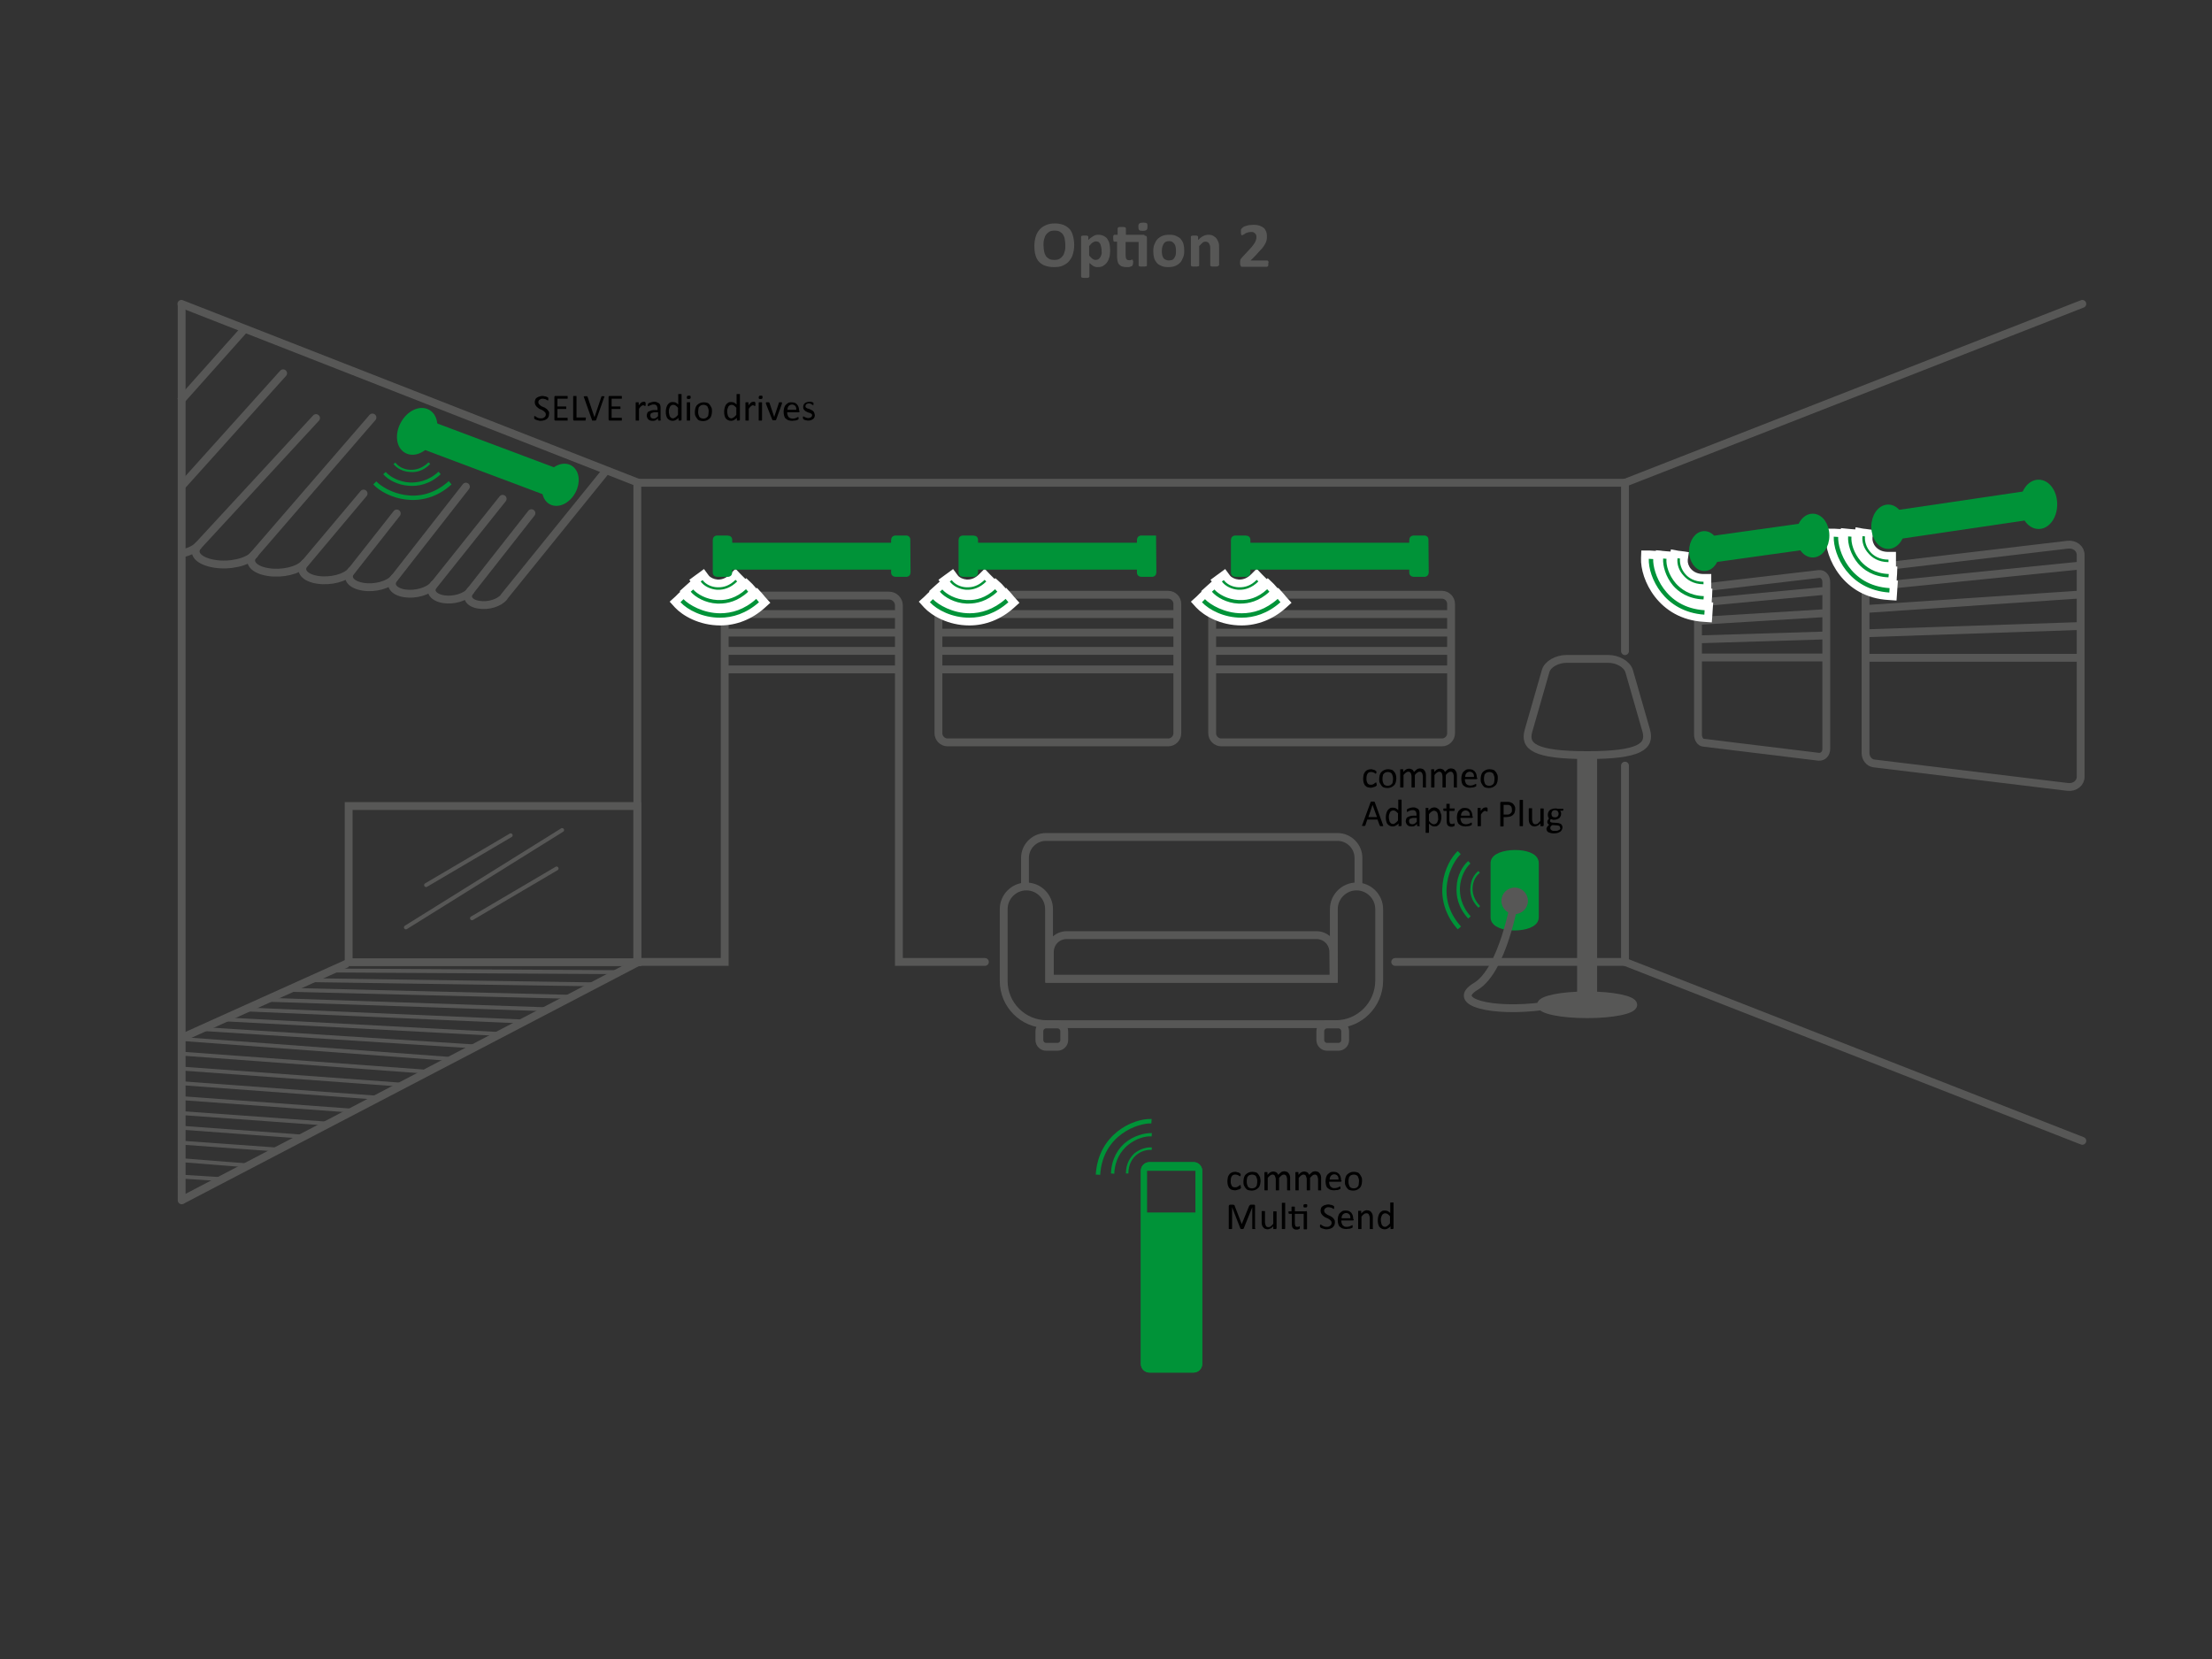 <?xml version="1.0" encoding="utf-8"?>
<!-- Generator: Adobe Illustrator 26.5.0, SVG Export Plug-In . SVG Version: 6.00 Build 0)  -->
<svg version="1.1" id="Ebene_1" xmlns="http://www.w3.org/2000/svg" xmlns:xlink="http://www.w3.org/1999/xlink" x="0px" y="0px"
	 viewBox="0 0 800 600" style="enable-background:new 0 0 800 600;" xml:space="preserve">
<rect x="0" y="0" width="800" height="600" fill="#333333" stroke="none"/>
<style type="text/css">
	.st0{display:none;}
	.st1{display:inline;}
	.st2{fill:#009338;}
	.st3{fill:none;stroke:#575756;stroke-width:2.835;stroke-linecap:round;stroke-miterlimit:10;}
	.st4{fill:none;stroke:#575756;stroke-width:2.835;stroke-miterlimit:10;}
	.st5{fill:#575756;stroke:#575756;stroke-width:2.835;stroke-miterlimit:10;}
	.st6{fill:none;stroke:#575756;stroke-width:2.835;stroke-linejoin:round;stroke-miterlimit:10;}
	.st7{fill:none;stroke:#575756;stroke-width:2.835;stroke-linecap:round;stroke-linejoin:round;stroke-miterlimit:10;}
	.st8{enable-background:new    ;}
	.st9{fill:none;stroke:#575756;stroke-width:1.417;stroke-linecap:round;stroke-miterlimit:10;}
	.st10{fill:#009338;stroke:#009338;stroke-width:2.835;stroke-miterlimit:10;}
	.st11{fill:#575756;}
	.st12{fill:#009338;stroke:#009338;stroke-width:2.835;stroke-miterlimit:10;}
	.st13{fill:#FFFFFF;}
</style>
<g id="Ebene_3" class="st0">
	<g class="st1">
		<rect x="350.9" y="202.2" class="st2" width="64.3" height="7"/>
		<rect x="416" y="201" class="st2" width="2.7" height="9.6"/>
		<rect x="347.3" y="201" class="st2" width="2.7" height="9.6"/>
	</g>
	<g class="st1">
		<rect x="268.6" y="202.2" class="st2" width="51.8" height="7"/>
		<rect x="321.1" y="201" class="st2" width="2.2" height="9.6"/>
		<rect x="265.8" y="201" class="st2" width="2.2" height="9.6"/>
	</g>
	<g class="st1">
		<rect x="447.5" y="202.2" class="st2" width="64.3" height="7"/>
		<rect x="512.6" y="201" class="st2" width="2.7" height="9.6"/>
		<rect x="443.9" y="201" class="st2" width="2.7" height="9.6"/>
	</g>
	<g class="st1">
		<path class="st2" d="M654.6,195.5c0-1.2,0.4-2.2,1.1-2.9l-41.5,7.6c0,0-1.7,0.2-1.7,3s1.7,3.5,1.7,3.5l42-7.7
			C655.3,198.2,654.6,197,654.6,195.5z"/>
		<path class="st2" d="M613.9,207.1c0,0-1.9-0.8-1.9-3.9s1.9-3.3,1.9-3.3l2-0.4c-0.5-0.3-1.2-0.6-1.8-0.6c-2.1,0-3.9,2.1-3.9,4.6
			s1.7,4.6,3.9,4.6c1.1,0,2.1-0.6,2.8-1.5L613.9,207.1z"/>
		
			<ellipse transform="matrix(0.992 -0.123 0.123 0.992 -19.098 82.895)" class="st2" cx="659.1" cy="195.5" rx="3.7" ry="4.7"/>
	</g>
	<g class="st1">
		<path class="st2" d="M732.3,183.3c0-1.4,0.5-2.6,1.3-3.5L682,189c0,0-2.2,0.2-2.2,3.5s2.2,4.1,2.2,4.1l52.2-9.3
			C733.1,186.5,732.3,185,732.3,183.3z"/>
		<path class="st2" d="M681.6,197.1c0,0-2.4-0.9-2.4-4.6s2.4-3.9,2.4-3.9l2.5-0.4c-0.7-0.4-1.4-0.7-2.3-0.6c-2.7,0-4.8,2.4-4.8,5.4
			s2.1,5.4,4.8,5.4c1.4,0,2.7-0.7,3.5-1.8L681.6,197.1z"/>
		
			<ellipse transform="matrix(0.989 -0.151 0.151 0.989 -19.239 113.891)" class="st2" cx="737.8" cy="183.2" rx="4.6" ry="5.5"/>
	</g>
	<g class="st1">
		<path class="st2" d="M157.4,155c-0.7,1.2-1.8,2-2.9,2.3l48.9,18.7c0,0,2,0.9,3.7-1.9c1.7-2.8,0.3-4.6,0.3-4.6l-49.5-19
			C158.3,151.9,158.2,153.6,157.4,155z"/>
		<path class="st2" d="M207.9,169.3c0,0,1.6,2-0.3,5.2c-1.9,3.2-4.1,2.1-4.1,2.1l-2.4-0.9c0.4,0.7,0.9,1.3,1.6,1.7
			c2.3,1.4,5.4,0.4,6.9-2.2c1.5-2.6,0.9-5.7-1.3-7.1c-1.2-0.7-2.6-0.8-4-0.3L207.9,169.3z"/>
		
			<ellipse transform="matrix(0.38 -0.925 0.925 0.38 -46.122 235.565)" class="st2" cx="152.6" cy="152.2" rx="5.5" ry="4.6"/>
	</g>
</g>
<g id="Raum">
	<line class="st3" x1="587.7" y1="347.9" x2="753.1" y2="412.6"/>
	<line class="st3" x1="753.1" y1="109.9" x2="587.7" y2="174.6"/>
	<line class="st4" x1="230.9" y1="347.9" x2="65.7" y2="434.1"/>
	<line class="st4" x1="125.6" y1="348.4" x2="65.2" y2="375.6"/>
	<line class="st3" x1="65.7" y1="110.4" x2="65.7" y2="434.1"/>
	<line class="st3" x1="65.6" y1="109.9" x2="230.9" y2="174.6"/>
	<path class="st3" d="M231.2,347.9h30.9V219c0-2,1.6-3.6,3.6-3.6h55.8c2,0,3.6,1.6,3.6,3.6v128.9h31.1"/>
	<polyline class="st3" points="587.7,235.5 587.7,174.6 230.5,174.6 230.5,347.9 	"/>
	<polyline class="st3" points="504.6,347.9 587.7,347.9 587.7,276.9 	"/>
	<path class="st3" d="M422.5,268.5h-79.8c-1.8,0-3.3-1.5-3.3-3.3v-46.8c0-1.8,1.5-3.3,3.3-3.3h79.8c1.8,0,3.3,1.5,3.3,3.3v46.8
		C425.8,267,424.3,268.5,422.5,268.5z"/>
	<g>
		<path class="st3" d="M657.8,273.7l-41.8-5.1c-1-0.1-1.9-1.4-1.9-2.9v-50.3c0-1.5,0.8-2.8,1.9-2.9l41.8-4.9
			c1.5-0.2,2.7,1.1,2.7,2.9v60.3C660.5,272.6,659.3,273.8,657.8,273.7z"/>
		<path class="st3" d="M747.8,284.6l-70.1-8.5c-1.7-0.2-3-1.9-3-3.7V209c0-1.9,1.3-3.5,3-3.7l70.1-8.3c2.6-0.3,4.7,1.4,4.7,3.7v80.2
			C752.5,283.2,750.4,284.9,747.8,284.6z"/>
	</g>
	<path class="st3" d="M521.5,268.5h-79.8c-1.8,0-3.3-1.5-3.3-3.3v-46.8c0-1.8,1.5-3.3,3.3-3.3h79.8c1.8,0,3.3,1.5,3.3,3.3v46.8
		C524.8,267,523.3,268.5,521.5,268.5z"/>
	<path class="st4" d="M382.4,378.6h-4c-1.4,0-2.5-1.1-2.5-2.5V373c0-1.4,1.1-2.5,2.5-2.5h4c1.4,0,2.5,1.1,2.5,2.5v3.2
		C384.9,377.5,383.8,378.6,382.4,378.6z"/>
	<path class="st4" d="M484,378.6h-4c-1.4,0-2.5-1.1-2.5-2.5V373c0-1.4,1.1-2.5,2.5-2.5h4c1.4,0,2.5,1.1,2.5,2.5v3.2
		C486.5,377.5,485.4,378.6,484,378.6z"/>
	<path class="st4" d="M370.7,320.8v-10.5c0-4.2,3.4-7.6,7.6-7.6h105.4c4.2,0,7.6,3.4,7.6,7.6v10.5"/>
	<path class="st4" d="M483.1,370.4H378.6c-8.6,0-15.6-7-15.6-15.6v-26c0-4.5,3.7-8.2,8.2-8.2s8.2,3.7,8.2,8.2V354h103v-25.2
		c0-4.5,3.7-8.2,8.2-8.2s8.2,3.7,8.2,8.2v26C498.7,363.4,491.7,370.4,483.1,370.4z"/>
	<path class="st4" d="M482.3,354H379.7v-9.7c0-3.4,2.7-6.1,6.1-6.1h90.3c3.4,0,6.1,2.7,6.1,6.1L482.3,354L482.3,354z"/>
	<ellipse class="st5" cx="574" cy="363.4" rx="16.7" ry="3.4"/>
	<path class="st5" d="M575.1,362.8h-2.2c-0.6,0-1.1-0.5-1.1-1.1v-88.1h4.4v88.1C576.3,362.3,575.7,362.8,575.1,362.8z"/>
	<path class="st4" d="M574,273.1c-19.2,0-22.8-3.2-21.2-8.8l6.2-21.6c0.7-2.5,4.1-4.4,7.6-4.4h15c3.5,0,6.8,1.9,7.6,4.4l6.2,21.6
		C596.9,269.9,593.2,273.1,574,273.1z"/>
	<g>
		<line class="st6" x1="65.2" y1="145.1" x2="88.3" y2="119.2"/>
		<line class="st7" x1="65.8" y1="175.7" x2="102.4" y2="135"/>
		<path class="st6" d="M71.9,197.1c-0.1,0.1-0.1,0.1-0.2,0.2c-1.3,1.4-3.6,2.4-6.4,3"/>
		<path class="st7" d="M92,200.5c-0.1,0.1-0.1,0.1-0.2,0.2c-2.3,2.6-8.7,4.1-14.2,3.2c-5.7-0.9-8.4-3.8-5.9-6.6
			c0.1-0.1,0.1-0.1,0.2-0.2l42.4-45.9"/>
		<path class="st7" d="M110.3,203.6c-0.1,0.1-0.1,0.1-0.2,0.2c-2.2,2.5-8,3.9-13.1,3.1c-5.2-0.8-7.6-3.6-5.3-6.2
			c0.1-0.1,0.1-0.1,0.2-0.2l42.8-49.5"/>
		<path class="st7" d="M127.1,206.4c0,0.1-0.1,0.1-0.1,0.2c-2.1,2.4-7.4,3.8-12.1,3.1c-4.8-0.7-6.9-3.4-4.7-5.9
			c0.1-0.1,0.1-0.1,0.2-0.2l21.1-25.1"/>
		<path class="st7" d="M142.6,209c0,0.1-0.1,0.1-0.1,0.2c-1.9,2.3-6.9,3.7-11.2,3c-4.4-0.7-6.3-3.2-4.3-5.6c0.1-0.1,0.1-0.1,0.2-0.2
			l16.3-20.7"/>
		<path class="st7" d="M156.9,211.4c0,0.1-0.1,0.1-0.1,0.2c-1.8,2.2-6.5,3.6-10.4,3c-4-0.6-5.8-3-3.9-5.4c0.1-0.1,0.1-0.1,0.2-0.2
			l25.8-33"/>
		<path class="st7" d="M170.2,213.6c0,0.1-0.1,0.1-0.1,0.2c-1.7,2.2-6.1,3.5-9.7,2.9c-3.7-0.6-5.4-2.9-3.5-5.1l24.9-31.2"/>
		<path class="st7" d="M218.9,170.6l-36.5,45.1c0,0.1-0.1,0.1-0.1,0.2c-1.6,2.1-5.7,3.4-9.1,2.8c-3.5-0.5-4.9-2.7-3.2-4.9
			c0-0.1,0.1-0.1,0.2-0.2l22-28"/>
	</g>
	<g class="st8">
		<path d="M497.9,283.7c0,0.1,0,0.1,0,0.2c0,0.1,0,0.1,0,0.1c0,0,0,0.1,0,0.1c0,0-0.1,0.1-0.1,0.1c-0.1,0.1-0.2,0.1-0.3,0.2
			c-0.1,0.1-0.3,0.2-0.5,0.2c-0.2,0.1-0.4,0.1-0.6,0.2c-0.2,0-0.4,0.1-0.6,0.1c-0.4,0-0.8-0.1-1.2-0.2s-0.6-0.4-0.9-0.6
			c-0.2-0.3-0.4-0.6-0.5-1c-0.1-0.4-0.2-0.9-0.2-1.4c0-0.6,0.1-1.1,0.2-1.6c0.1-0.4,0.4-0.8,0.6-1.1c0.3-0.3,0.6-0.5,0.9-0.6
			c0.3-0.1,0.7-0.2,1.1-0.2c0.2,0,0.4,0,0.6,0.1s0.4,0.1,0.5,0.1c0.2,0.1,0.3,0.1,0.4,0.2c0.1,0.1,0.2,0.1,0.3,0.2s0.1,0.1,0.1,0.1
			s0,0.1,0.1,0.1c0,0,0,0.1,0,0.1c0,0.1,0,0.1,0,0.2c0,0.2,0,0.3-0.1,0.4c0,0.1-0.1,0.1-0.2,0.1c-0.1,0-0.1,0-0.2-0.1
			c-0.1-0.1-0.2-0.2-0.3-0.2s-0.3-0.2-0.5-0.2c-0.2-0.1-0.4-0.1-0.7-0.1c-0.5,0-1,0.2-1.2,0.6c-0.3,0.4-0.4,1-0.4,1.8
			c0,0.4,0,0.7,0.1,1c0.1,0.3,0.2,0.5,0.3,0.7c0.1,0.2,0.3,0.3,0.5,0.4c0.2,0.1,0.5,0.1,0.7,0.1c0.3,0,0.5,0,0.7-0.1
			c0.2-0.1,0.4-0.2,0.5-0.3c0.1-0.1,0.3-0.2,0.4-0.3c0.1-0.1,0.2-0.1,0.2-0.1c0,0,0.1,0,0.1,0c0,0,0,0,0.1,0.1c0,0,0,0.1,0,0.2
			C497.9,283.5,497.9,283.6,497.9,283.7z"/>
		<path d="M505,281.5c0,0.5-0.1,1-0.2,1.4c-0.1,0.4-0.3,0.8-0.6,1.1c-0.3,0.3-0.6,0.5-1,0.7c-0.4,0.2-0.9,0.3-1.4,0.3
			c-0.5,0-0.9-0.1-1.3-0.2s-0.7-0.4-0.9-0.7c-0.2-0.3-0.4-0.6-0.6-1s-0.2-0.9-0.2-1.4c0-0.5,0.1-1,0.2-1.4c0.1-0.4,0.3-0.8,0.6-1.1
			c0.3-0.3,0.6-0.5,1-0.7c0.4-0.2,0.9-0.3,1.4-0.3c0.5,0,0.9,0.1,1.3,0.2s0.7,0.4,0.9,0.7c0.3,0.3,0.4,0.6,0.6,1
			C504.9,280.5,505,281,505,281.5z M503.8,281.6c0-0.3,0-0.6-0.1-0.9c-0.1-0.3-0.2-0.6-0.3-0.8c-0.1-0.2-0.3-0.4-0.6-0.5
			c-0.2-0.1-0.5-0.2-0.9-0.2c-0.3,0-0.6,0.1-0.9,0.2c-0.2,0.1-0.4,0.3-0.6,0.5c-0.2,0.2-0.3,0.5-0.3,0.8c-0.1,0.3-0.1,0.6-0.1,1
			c0,0.3,0,0.7,0.1,1c0.1,0.3,0.2,0.6,0.3,0.8c0.1,0.2,0.3,0.4,0.6,0.5c0.2,0.1,0.5,0.2,0.9,0.2c0.3,0,0.6-0.1,0.9-0.2
			c0.2-0.1,0.4-0.3,0.6-0.5s0.3-0.5,0.3-0.8C503.8,282.3,503.8,281.9,503.8,281.6z"/>
		<path d="M515.8,284.6C515.8,284.7,515.8,284.7,515.8,284.6c0,0.1-0.1,0.1-0.1,0.2s-0.1,0-0.2,0c-0.1,0-0.2,0-0.3,0
			c-0.1,0-0.2,0-0.3,0c-0.1,0-0.1,0-0.2,0c0,0-0.1,0-0.1-0.1c0,0,0-0.1,0-0.1v-3.7c0-0.3,0-0.5-0.1-0.7c0-0.2-0.1-0.4-0.2-0.6
			c-0.1-0.2-0.2-0.3-0.4-0.4c-0.2-0.1-0.3-0.1-0.5-0.1c-0.3,0-0.5,0.1-0.8,0.3c-0.3,0.2-0.6,0.5-0.9,0.9v4.3c0,0,0,0.1,0,0.1
			c0,0,0,0-0.1,0.1c0,0-0.1,0-0.2,0c-0.1,0-0.2,0-0.3,0c-0.1,0-0.2,0-0.3,0s-0.1,0-0.2,0c0,0-0.1,0-0.1-0.1c0,0,0-0.1,0-0.1v-3.7
			c0-0.3,0-0.5-0.1-0.7c0-0.2-0.1-0.4-0.2-0.6c-0.1-0.2-0.2-0.3-0.4-0.4c-0.2-0.1-0.3-0.1-0.5-0.1c-0.3,0-0.5,0.1-0.8,0.3
			c-0.3,0.2-0.6,0.5-0.9,0.9v4.3c0,0,0,0.1,0,0.1c0,0,0,0-0.1,0.1s-0.1,0-0.2,0c-0.1,0-0.2,0-0.3,0c-0.1,0-0.2,0-0.3,0
			c-0.1,0-0.1,0-0.2,0c0,0-0.1,0-0.1-0.1c0,0,0-0.1,0-0.1v-6.2c0,0,0-0.1,0-0.1c0,0,0,0,0.1-0.1c0,0,0.1,0,0.2,0c0.1,0,0.1,0,0.3,0
			c0.1,0,0.2,0,0.2,0c0.1,0,0.1,0,0.2,0c0,0,0.1,0,0.1,0.1c0,0,0,0.1,0,0.1v0.8c0.3-0.4,0.7-0.7,1-0.9c0.3-0.2,0.7-0.3,1-0.3
			c0.3,0,0.5,0,0.7,0.1c0.2,0.1,0.4,0.1,0.5,0.2c0.2,0.1,0.3,0.2,0.4,0.4c0.1,0.1,0.2,0.3,0.3,0.5c0.2-0.2,0.4-0.4,0.6-0.6
			s0.4-0.3,0.5-0.4s0.3-0.2,0.5-0.2c0.2,0,0.3-0.1,0.5-0.1c0.4,0,0.7,0.1,1,0.2c0.3,0.1,0.5,0.3,0.7,0.6c0.2,0.2,0.3,0.5,0.4,0.8
			c0.1,0.3,0.1,0.6,0.1,1V284.6z"/>
		<path d="M527,284.6C527,284.7,527,284.7,527,284.6c0,0.1-0.1,0.1-0.1,0.2s-0.1,0-0.2,0c-0.1,0-0.2,0-0.3,0c-0.1,0-0.2,0-0.3,0
			c-0.1,0-0.1,0-0.2,0c0,0-0.1,0-0.1-0.1c0,0,0-0.1,0-0.1v-3.7c0-0.3,0-0.5-0.1-0.7c0-0.2-0.1-0.4-0.2-0.6c-0.1-0.2-0.2-0.3-0.4-0.4
			c-0.2-0.1-0.3-0.1-0.5-0.1c-0.3,0-0.5,0.1-0.8,0.3c-0.3,0.2-0.6,0.5-0.9,0.9v4.3c0,0,0,0.1,0,0.1c0,0,0,0-0.1,0.1c0,0-0.1,0-0.2,0
			c-0.1,0-0.2,0-0.3,0c-0.1,0-0.2,0-0.3,0s-0.1,0-0.2,0c0,0-0.1,0-0.1-0.1c0,0,0-0.1,0-0.1v-3.7c0-0.3,0-0.5-0.1-0.7
			c0-0.2-0.1-0.4-0.2-0.6c-0.1-0.2-0.2-0.3-0.4-0.4c-0.2-0.1-0.3-0.1-0.5-0.1c-0.3,0-0.5,0.1-0.8,0.3c-0.3,0.2-0.6,0.5-0.9,0.9v4.3
			c0,0,0,0.1,0,0.1c0,0,0,0-0.1,0.1s-0.1,0-0.2,0c-0.1,0-0.2,0-0.3,0c-0.1,0-0.2,0-0.3,0c-0.1,0-0.1,0-0.2,0c0,0-0.1,0-0.1-0.1
			c0,0,0-0.1,0-0.1v-6.2c0,0,0-0.1,0-0.1c0,0,0,0,0.1-0.1c0,0,0.1,0,0.2,0c0.1,0,0.1,0,0.3,0c0.1,0,0.2,0,0.2,0c0.1,0,0.1,0,0.2,0
			c0,0,0.1,0,0.1,0.1c0,0,0,0.1,0,0.1v0.8c0.3-0.4,0.7-0.7,1-0.9c0.3-0.2,0.7-0.3,1-0.3c0.3,0,0.5,0,0.7,0.1
			c0.2,0.1,0.4,0.1,0.5,0.2c0.2,0.1,0.3,0.2,0.4,0.4c0.1,0.1,0.2,0.3,0.3,0.5c0.2-0.2,0.4-0.4,0.6-0.6s0.4-0.3,0.5-0.4
			s0.3-0.2,0.5-0.2c0.2,0,0.3-0.1,0.5-0.1c0.4,0,0.7,0.1,1,0.2c0.3,0.1,0.5,0.3,0.7,0.6c0.2,0.2,0.3,0.5,0.4,0.8
			c0.1,0.3,0.1,0.6,0.1,1V284.6z"/>
		<path d="M534.3,281.3c0,0.2,0,0.3-0.1,0.4c-0.1,0.1-0.2,0.1-0.3,0.1h-4.1c0,0.3,0,0.6,0.1,0.9c0.1,0.3,0.2,0.5,0.3,0.7
			s0.4,0.3,0.6,0.5c0.3,0.1,0.6,0.2,0.9,0.2c0.3,0,0.6,0,0.8-0.1c0.2,0,0.4-0.1,0.6-0.2c0.2-0.1,0.3-0.1,0.4-0.2
			c0.1,0,0.2-0.1,0.2-0.1c0,0,0.1,0,0.1,0c0,0,0,0,0.1,0.1s0,0.1,0,0.1c0,0.1,0,0.1,0,0.2c0,0.1,0,0.1,0,0.2c0,0,0,0.1,0,0.1
			c0,0,0,0.1,0,0.1c0,0,0,0.1-0.1,0.1c0,0-0.1,0.1-0.2,0.1c-0.1,0.1-0.3,0.1-0.5,0.2c-0.2,0.1-0.4,0.1-0.7,0.1
			c-0.3,0-0.5,0.1-0.8,0.1c-0.5,0-0.9-0.1-1.3-0.2c-0.4-0.1-0.7-0.4-1-0.6s-0.5-0.6-0.6-1c-0.1-0.4-0.2-0.9-0.2-1.5
			c0-0.5,0.1-1,0.2-1.4c0.1-0.4,0.3-0.8,0.6-1.1c0.3-0.3,0.6-0.5,0.9-0.7c0.4-0.2,0.8-0.2,1.2-0.2c0.5,0,0.9,0.1,1.2,0.2
			c0.3,0.2,0.6,0.4,0.8,0.6c0.2,0.3,0.4,0.6,0.5,0.9c0.1,0.4,0.2,0.7,0.2,1.1V281.3z M533.1,281c0-0.6-0.1-1.1-0.4-1.4
			s-0.7-0.5-1.2-0.5c-0.3,0-0.5,0.1-0.7,0.2s-0.4,0.2-0.5,0.4c-0.1,0.2-0.3,0.4-0.3,0.6c-0.1,0.2-0.1,0.5-0.1,0.7H533.1z"/>
		<path d="M541.7,281.5c0,0.5-0.1,1-0.2,1.4c-0.1,0.4-0.3,0.8-0.6,1.1c-0.3,0.3-0.6,0.5-1,0.7c-0.4,0.2-0.9,0.3-1.4,0.3
			c-0.5,0-0.9-0.1-1.3-0.2s-0.7-0.4-0.9-0.7c-0.2-0.3-0.4-0.6-0.6-1s-0.2-0.9-0.2-1.4c0-0.5,0.1-1,0.2-1.4c0.1-0.4,0.3-0.8,0.6-1.1
			c0.3-0.3,0.6-0.5,1-0.7c0.4-0.2,0.9-0.3,1.4-0.3c0.5,0,0.9,0.1,1.3,0.2s0.7,0.4,0.9,0.7c0.3,0.3,0.4,0.6,0.6,1
			C541.7,280.5,541.7,281,541.7,281.5z M540.5,281.6c0-0.3,0-0.6-0.1-0.9c-0.1-0.3-0.2-0.6-0.3-0.8c-0.1-0.2-0.3-0.4-0.6-0.5
			c-0.2-0.1-0.5-0.2-0.9-0.2c-0.3,0-0.6,0.1-0.9,0.2c-0.2,0.1-0.4,0.3-0.6,0.5c-0.2,0.2-0.3,0.5-0.3,0.8c-0.1,0.3-0.1,0.6-0.1,1
			c0,0.3,0,0.7,0.1,1c0.1,0.3,0.2,0.6,0.3,0.8c0.1,0.2,0.3,0.4,0.6,0.5c0.2,0.1,0.5,0.2,0.9,0.2c0.3,0,0.6-0.1,0.9-0.2
			c0.2-0.1,0.4-0.3,0.6-0.5s0.3-0.5,0.3-0.8C540.5,282.3,540.5,281.9,540.5,281.6z"/>
	</g>
	<g class="st8">
		<path d="M500.2,298.4c0,0.1,0.1,0.2,0.1,0.2c0,0.1,0,0.1-0.1,0.1c0,0-0.1,0.1-0.2,0.1c-0.1,0-0.2,0-0.3,0c-0.1,0-0.3,0-0.3,0
			c-0.1,0-0.1,0-0.2,0c0,0-0.1,0-0.1-0.1s0-0.1-0.1-0.1l-0.8-2.2h-3.7l-0.7,2.1c0,0,0,0.1-0.1,0.1c0,0-0.1,0.1-0.1,0.1
			c0,0-0.1,0-0.2,0c-0.1,0-0.2,0-0.3,0c-0.1,0-0.2,0-0.3,0c-0.1,0-0.1,0-0.2-0.1s-0.1-0.1,0-0.1c0-0.1,0-0.1,0.1-0.2l3-8.2
			c0,0,0-0.1,0.1-0.1c0,0,0.1-0.1,0.1-0.1c0.1,0,0.1,0,0.2,0c0.1,0,0.2,0,0.3,0c0.1,0,0.3,0,0.4,0c0.1,0,0.2,0,0.2,0
			c0.1,0,0.1,0,0.1,0.1c0,0,0.1,0.1,0.1,0.1L500.2,298.4z M496.4,291.1L496.4,291.1l-1.5,4.4h3.1L496.4,291.1z"/>
		<path d="M506.8,298.6C506.8,298.7,506.8,298.7,506.8,298.6c0,0.1-0.1,0.1-0.1,0.2c0,0-0.1,0-0.2,0c-0.1,0-0.1,0-0.2,0
			c-0.1,0-0.2,0-0.2,0c-0.1,0-0.1,0-0.2,0c0,0-0.1,0-0.1-0.1c0,0,0-0.1,0-0.1v-0.8c-0.3,0.4-0.7,0.6-1,0.8s-0.7,0.3-1.1,0.3
			c-0.5,0-0.8-0.1-1.2-0.3c-0.3-0.2-0.6-0.4-0.8-0.7c-0.2-0.3-0.3-0.7-0.4-1.1c-0.1-0.4-0.1-0.8-0.1-1.3c0-0.5,0.1-1,0.2-1.4
			c0.1-0.4,0.3-0.8,0.5-1.1c0.2-0.3,0.5-0.5,0.8-0.7c0.3-0.2,0.7-0.2,1.1-0.2c0.4,0,0.7,0.1,1,0.2c0.3,0.2,0.6,0.4,0.9,0.7v-3.6
			c0,0,0-0.1,0-0.1c0,0,0-0.1,0.1-0.1c0,0,0.1,0,0.2,0c0.1,0,0.2,0,0.3,0c0.1,0,0.2,0,0.3,0c0.1,0,0.1,0,0.2,0c0,0,0.1,0,0.1,0.1
			c0,0,0,0.1,0,0.1V298.6z M505.7,294.3c-0.3-0.4-0.6-0.7-0.9-0.9c-0.3-0.2-0.6-0.3-0.9-0.3c-0.3,0-0.5,0.1-0.7,0.2
			c-0.2,0.1-0.4,0.3-0.5,0.5c-0.1,0.2-0.2,0.5-0.3,0.8c-0.1,0.3-0.1,0.6-0.1,0.9c0,0.3,0,0.6,0.1,0.9s0.1,0.6,0.2,0.8
			c0.1,0.2,0.3,0.4,0.5,0.6c0.2,0.1,0.4,0.2,0.7,0.2c0.2,0,0.3,0,0.4-0.1c0.1,0,0.3-0.1,0.4-0.2c0.1-0.1,0.3-0.2,0.5-0.4
			c0.2-0.2,0.3-0.3,0.5-0.6V294.3z"/>
		<path d="M513.6,298.6c0,0.1,0,0.1-0.1,0.1c0,0-0.1,0-0.2,0.1c-0.1,0-0.2,0-0.3,0c-0.1,0-0.2,0-0.3,0c-0.1,0-0.1,0-0.2-0.1
			c0,0,0-0.1,0-0.1V298c-0.3,0.3-0.6,0.5-0.9,0.7c-0.3,0.2-0.7,0.2-1,0.2c-0.3,0-0.6,0-0.9-0.1c-0.3-0.1-0.5-0.2-0.7-0.4
			s-0.3-0.4-0.4-0.6s-0.2-0.5-0.2-0.8c0-0.3,0.1-0.6,0.2-0.9c0.1-0.3,0.3-0.5,0.6-0.6c0.3-0.2,0.6-0.3,1-0.4
			c0.4-0.1,0.8-0.1,1.3-0.1h0.8v-0.5c0-0.2,0-0.4-0.1-0.6c0-0.2-0.1-0.3-0.2-0.5c-0.1-0.1-0.3-0.2-0.4-0.3c-0.2-0.1-0.4-0.1-0.7-0.1
			c-0.3,0-0.5,0-0.7,0.1c-0.2,0.1-0.4,0.1-0.6,0.2c-0.2,0.1-0.3,0.2-0.4,0.2c-0.1,0.1-0.2,0.1-0.2,0.1c0,0-0.1,0-0.1,0
			s-0.1,0-0.1-0.1s0-0.1,0-0.1c0-0.1,0-0.1,0-0.2c0-0.1,0-0.2,0-0.3c0-0.1,0.1-0.1,0.1-0.2s0.2-0.1,0.3-0.2c0.2-0.1,0.3-0.2,0.5-0.2
			c0.2-0.1,0.4-0.1,0.6-0.2c0.2,0,0.5-0.1,0.7-0.1c0.4,0,0.8,0,1.1,0.2c0.3,0.1,0.6,0.2,0.8,0.4c0.2,0.2,0.3,0.4,0.4,0.7
			c0.1,0.3,0.1,0.6,0.1,1V298.6z M512.4,295.8h-1c-0.3,0-0.6,0-0.8,0.1c-0.2,0.1-0.4,0.1-0.6,0.2c-0.2,0.1-0.3,0.2-0.3,0.4
			c-0.1,0.1-0.1,0.3-0.1,0.5c0,0.3,0.1,0.6,0.3,0.8c0.2,0.2,0.5,0.3,0.9,0.3c0.3,0,0.6-0.1,0.8-0.2s0.5-0.4,0.8-0.7V295.8z"/>
		<path d="M521.3,295.5c0,0.5-0.1,1-0.2,1.4s-0.3,0.8-0.5,1.1c-0.2,0.3-0.5,0.5-0.8,0.7c-0.3,0.2-0.7,0.2-1.1,0.2
			c-0.2,0-0.4,0-0.5-0.1c-0.2,0-0.3-0.1-0.5-0.2c-0.1-0.1-0.3-0.2-0.4-0.3c-0.1-0.1-0.3-0.3-0.5-0.4v3.1c0,0,0,0.1,0,0.1
			c0,0,0,0-0.1,0.1s-0.1,0-0.2,0c-0.1,0-0.2,0-0.3,0c-0.1,0-0.2,0-0.3,0c-0.1,0-0.1,0-0.2,0c0,0-0.1,0-0.1-0.1c0,0,0-0.1,0-0.1v-8.6
			c0,0,0-0.1,0-0.1c0,0,0,0,0.1-0.1s0.1,0,0.2,0c0.1,0,0.1,0,0.2,0c0.1,0,0.2,0,0.2,0c0.1,0,0.1,0,0.2,0s0.1,0,0.1,0.1
			c0,0,0,0.1,0,0.1v0.8c0.2-0.2,0.4-0.4,0.5-0.5c0.2-0.1,0.3-0.3,0.5-0.4c0.2-0.1,0.4-0.2,0.5-0.2c0.2,0,0.4-0.1,0.6-0.1
			c0.4,0,0.8,0.1,1.1,0.3s0.6,0.4,0.8,0.7s0.3,0.7,0.4,1C521.3,294.6,521.3,295,521.3,295.5z M520.1,295.6c0-0.3,0-0.6-0.1-0.9
			c0-0.3-0.1-0.6-0.2-0.8c-0.1-0.2-0.3-0.4-0.5-0.5s-0.4-0.2-0.7-0.2c-0.1,0-0.3,0-0.4,0.1c-0.1,0-0.3,0.1-0.4,0.2
			c-0.1,0.1-0.3,0.2-0.5,0.4c-0.2,0.2-0.3,0.3-0.5,0.6v2.4c0.3,0.4,0.6,0.7,0.9,0.9c0.3,0.2,0.6,0.3,0.9,0.3c0.3,0,0.5-0.1,0.7-0.2
			s0.4-0.3,0.5-0.5c0.1-0.2,0.2-0.5,0.3-0.8S520.1,295.9,520.1,295.6z"/>
		<path d="M526.1,298.2c0,0.1,0,0.2,0,0.3c0,0.1,0,0.1-0.1,0.2c0,0-0.1,0.1-0.2,0.1c-0.1,0-0.2,0.1-0.2,0.1c-0.1,0-0.2,0-0.3,0.1
			c-0.1,0-0.2,0-0.3,0c-0.3,0-0.6,0-0.8-0.1c-0.2-0.1-0.4-0.2-0.6-0.4c-0.1-0.2-0.3-0.4-0.3-0.7c-0.1-0.3-0.1-0.6-0.1-0.9v-3.6h-0.9
			c-0.1,0-0.1,0-0.2-0.1s-0.1-0.2-0.1-0.4c0-0.1,0-0.2,0-0.2c0-0.1,0-0.1,0-0.1c0,0,0-0.1,0.1-0.1c0,0,0.1,0,0.1,0h0.9v-1.5
			c0,0,0-0.1,0-0.1c0,0,0-0.1,0.1-0.1c0,0,0.1,0,0.2,0c0.1,0,0.2,0,0.3,0c0.1,0,0.2,0,0.3,0c0.1,0,0.1,0,0.2,0c0,0,0.1,0,0.1,0.1
			c0,0,0,0.1,0,0.1v1.5h1.6c0,0,0.1,0,0.1,0c0,0,0.1,0,0.1,0.1c0,0,0,0.1,0,0.1c0,0.1,0,0.1,0,0.2c0,0.2,0,0.3-0.1,0.4
			s-0.1,0.1-0.2,0.1h-1.6v3.4c0,0.4,0.1,0.7,0.2,1c0.1,0.2,0.3,0.3,0.7,0.3c0.1,0,0.2,0,0.3,0c0.1,0,0.2,0,0.2-0.1
			c0.1,0,0.1,0,0.2-0.1c0,0,0.1,0,0.1,0c0,0,0,0,0.1,0c0,0,0,0,0,0.1c0,0,0,0.1,0,0.1C526.1,298,526.1,298.1,526.1,298.2z"/>
		<path d="M532.7,295.3c0,0.2,0,0.3-0.1,0.4c-0.1,0.1-0.2,0.1-0.3,0.1h-4.1c0,0.3,0,0.6,0.1,0.9c0.1,0.3,0.2,0.5,0.3,0.7
			s0.4,0.3,0.6,0.5c0.3,0.1,0.6,0.2,0.9,0.2c0.3,0,0.6,0,0.8-0.1c0.2,0,0.4-0.1,0.6-0.2c0.2-0.1,0.3-0.1,0.4-0.2
			c0.1,0,0.2-0.1,0.2-0.1c0,0,0.1,0,0.1,0c0,0,0,0,0.1,0.1s0,0.1,0,0.1c0,0.1,0,0.1,0,0.2c0,0.1,0,0.1,0,0.2c0,0,0,0.1,0,0.1
			c0,0,0,0.1,0,0.1c0,0,0,0.1-0.1,0.1c0,0-0.1,0.1-0.2,0.1c-0.1,0.1-0.3,0.1-0.5,0.2c-0.2,0.1-0.4,0.1-0.7,0.1
			c-0.3,0-0.5,0.1-0.8,0.1c-0.5,0-0.9-0.1-1.3-0.2c-0.4-0.1-0.7-0.4-1-0.6s-0.5-0.6-0.6-1c-0.1-0.4-0.2-0.9-0.2-1.5
			c0-0.5,0.1-1,0.2-1.4c0.1-0.4,0.3-0.8,0.6-1.1c0.3-0.3,0.6-0.5,0.9-0.7c0.4-0.2,0.8-0.2,1.2-0.2c0.5,0,0.9,0.1,1.2,0.2
			c0.3,0.2,0.6,0.4,0.8,0.6c0.2,0.3,0.4,0.6,0.5,0.9c0.1,0.4,0.2,0.7,0.2,1.1V295.3z M531.6,295c0-0.6-0.1-1.1-0.4-1.4
			s-0.7-0.5-1.2-0.5c-0.3,0-0.5,0.1-0.7,0.2s-0.4,0.2-0.5,0.4c-0.1,0.2-0.3,0.4-0.3,0.6c-0.1,0.2-0.1,0.5-0.1,0.7H531.6z"/>
		<path d="M538,292.9c0,0.1,0,0.2,0,0.3c0,0.1,0,0.1,0,0.2c0,0,0,0.1-0.1,0.1c0,0,0,0-0.1,0c0,0-0.1,0-0.1,0c-0.1,0-0.1,0-0.2-0.1
			c-0.1,0-0.1,0-0.2-0.1s-0.2,0-0.3,0c-0.1,0-0.2,0-0.3,0.1s-0.2,0.1-0.3,0.2c-0.1,0.1-0.2,0.2-0.4,0.4c-0.1,0.2-0.3,0.4-0.4,0.6v4
			c0,0,0,0.1,0,0.1c0,0,0,0-0.1,0.1s-0.1,0-0.2,0c-0.1,0-0.2,0-0.3,0c-0.1,0-0.2,0-0.3,0c-0.1,0-0.1,0-0.2,0c0,0-0.1,0-0.1-0.1
			c0,0,0-0.1,0-0.1v-6.2c0,0,0-0.1,0-0.1c0,0,0,0,0.1-0.1c0,0,0.1,0,0.2,0c0.1,0,0.1,0,0.3,0c0.1,0,0.2,0,0.2,0c0.1,0,0.1,0,0.2,0
			c0,0,0.1,0,0.1,0.1c0,0,0,0.1,0,0.1v0.9c0.2-0.2,0.3-0.4,0.5-0.6c0.1-0.2,0.3-0.3,0.4-0.4c0.1-0.1,0.3-0.2,0.4-0.2
			c0.1,0,0.3-0.1,0.4-0.1c0.1,0,0.1,0,0.2,0c0.1,0,0.2,0,0.2,0s0.2,0,0.2,0.1c0.1,0,0.1,0,0.1,0.1s0,0,0.1,0.1c0,0,0,0,0,0.1
			s0,0.1,0,0.1C538,292.7,538,292.8,538,292.9z"/>
		<path d="M548,292.6c0,0.4-0.1,0.8-0.2,1.2c-0.1,0.4-0.4,0.7-0.6,0.9c-0.3,0.3-0.6,0.4-1,0.6c-0.4,0.1-0.9,0.2-1.4,0.2h-1v3.2
			c0,0,0,0.1,0,0.1s-0.1,0-0.1,0.1c0,0-0.1,0-0.2,0c-0.1,0-0.2,0-0.3,0c-0.1,0-0.2,0-0.3,0c-0.1,0-0.1,0-0.2,0c0,0-0.1,0-0.1-0.1
			c0,0,0-0.1,0-0.1v-8.2c0-0.2,0-0.3,0.1-0.4s0.2-0.1,0.3-0.1h1.9c0.2,0,0.4,0,0.6,0c0.2,0,0.4,0.1,0.6,0.1c0.2,0.1,0.5,0.2,0.7,0.3
			c0.2,0.1,0.5,0.3,0.6,0.5c0.2,0.2,0.3,0.5,0.4,0.7C548,291.9,548,292.2,548,292.6z M546.8,292.7c0-0.4-0.1-0.7-0.2-0.9
			c-0.1-0.2-0.3-0.4-0.5-0.5s-0.4-0.2-0.6-0.2s-0.4,0-0.6,0h-1.1v3.5h1.1c0.4,0,0.7,0,0.9-0.1c0.2-0.1,0.4-0.2,0.6-0.4
			c0.2-0.2,0.3-0.4,0.4-0.6C546.8,293.2,546.8,292.9,546.8,292.7z"/>
		<path d="M550.8,298.6C550.8,298.7,550.8,298.7,550.8,298.6c0,0.1-0.1,0.1-0.1,0.2s-0.1,0-0.2,0c-0.1,0-0.2,0-0.3,0
			c-0.1,0-0.2,0-0.3,0c-0.1,0-0.1,0-0.2,0c0,0-0.1,0-0.1-0.1c0,0,0-0.1,0-0.1v-9.1c0,0,0-0.1,0-0.1c0,0,0,0,0.1-0.1c0,0,0.1,0,0.2,0
			c0.1,0,0.2,0,0.3,0c0.1,0,0.2,0,0.3,0c0.1,0,0.1,0,0.2,0s0.1,0,0.1,0.1c0,0,0,0.1,0,0.1V298.6z"/>
		<path d="M558.2,298.6C558.2,298.7,558.2,298.7,558.2,298.6c0,0.1-0.1,0.1-0.1,0.2s-0.1,0-0.2,0c-0.1,0-0.1,0-0.2,0
			c-0.1,0-0.2,0-0.3,0c-0.1,0-0.1,0-0.2,0c0,0-0.1,0-0.1-0.1c0,0,0-0.1,0-0.1v-0.8c-0.4,0.4-0.7,0.7-1,0.8s-0.7,0.3-1,0.3
			c-0.4,0-0.8-0.1-1-0.2s-0.5-0.3-0.7-0.6c-0.2-0.2-0.3-0.5-0.4-0.8c-0.1-0.3-0.1-0.7-0.1-1.1v-3.7c0,0,0-0.1,0-0.1c0,0,0,0,0.1-0.1
			c0,0,0.1,0,0.2,0c0.1,0,0.2,0,0.3,0s0.2,0,0.3,0c0.1,0,0.1,0,0.2,0c0,0,0.1,0,0.1,0.1c0,0,0,0.1,0,0.1v3.6c0,0.4,0,0.6,0.1,0.9
			c0.1,0.2,0.1,0.4,0.2,0.6c0.1,0.2,0.2,0.3,0.4,0.4c0.2,0.1,0.4,0.1,0.6,0.1c0.3,0,0.6-0.1,0.8-0.3s0.6-0.5,0.9-0.9v-4.3
			c0,0,0-0.1,0-0.1c0,0,0,0,0.1-0.1c0,0,0.1,0,0.2,0c0.1,0,0.2,0,0.3,0c0.1,0,0.2,0,0.3,0c0.1,0,0.1,0,0.2,0c0,0,0.1,0,0.1,0.1
			c0,0,0,0.1,0,0.1V298.6z"/>
		<path d="M565.4,292.8c0,0.2,0,0.3-0.1,0.3c0,0.1-0.1,0.1-0.2,0.1h-0.9c0.2,0.2,0.3,0.3,0.3,0.5c0.1,0.2,0.1,0.4,0.1,0.6
			c0,0.4-0.1,0.7-0.2,0.9c-0.1,0.3-0.3,0.5-0.5,0.7c-0.2,0.2-0.5,0.3-0.8,0.4c-0.3,0.1-0.6,0.2-1,0.2c-0.2,0-0.5,0-0.7-0.1
			c-0.2-0.1-0.4-0.1-0.5-0.2c-0.1,0.1-0.1,0.2-0.2,0.3c-0.1,0.1-0.1,0.2-0.1,0.4c0,0.2,0.1,0.3,0.2,0.4c0.1,0.1,0.3,0.2,0.6,0.2
			l1.6,0.1c0.3,0,0.6,0.1,0.8,0.1c0.3,0.1,0.5,0.2,0.7,0.3c0.2,0.1,0.3,0.3,0.4,0.5c0.1,0.2,0.2,0.4,0.2,0.7c0,0.3-0.1,0.6-0.2,0.8
			c-0.1,0.3-0.3,0.5-0.5,0.7c-0.2,0.2-0.6,0.3-0.9,0.5c-0.4,0.1-0.8,0.2-1.3,0.2c-0.5,0-0.9,0-1.3-0.1c-0.3-0.1-0.6-0.2-0.9-0.3
			c-0.2-0.1-0.4-0.3-0.5-0.5c-0.1-0.2-0.2-0.4-0.2-0.7c0-0.2,0-0.3,0.1-0.4c0-0.1,0.1-0.3,0.2-0.4s0.2-0.2,0.3-0.4
			c0.1-0.1,0.2-0.2,0.4-0.3c-0.2-0.1-0.4-0.3-0.5-0.4c-0.1-0.2-0.2-0.4-0.2-0.6c0-0.3,0.1-0.5,0.2-0.7c0.1-0.2,0.3-0.4,0.4-0.6
			c-0.1-0.2-0.3-0.4-0.3-0.6c-0.1-0.2-0.1-0.5-0.1-0.8c0-0.4,0.1-0.7,0.2-0.9c0.1-0.3,0.3-0.5,0.5-0.7c0.2-0.2,0.5-0.3,0.8-0.4
			c0.3-0.1,0.6-0.2,1-0.2c0.2,0,0.4,0,0.5,0c0.2,0,0.3,0,0.5,0.1h1.9c0.1,0,0.1,0,0.2,0.1C565.4,292.5,565.4,292.6,565.4,292.8z
			 M564.2,299.3c0-0.3-0.1-0.5-0.3-0.6c-0.2-0.1-0.5-0.2-0.9-0.2l-1.6-0.1c-0.1,0.1-0.3,0.2-0.4,0.3c-0.1,0.1-0.2,0.2-0.2,0.3
			c-0.1,0.1-0.1,0.2-0.1,0.3s0,0.2,0,0.3c0,0.3,0.2,0.5,0.5,0.7c0.3,0.2,0.7,0.2,1.3,0.2c0.3,0,0.6,0,0.9-0.1
			c0.2-0.1,0.4-0.2,0.6-0.3c0.1-0.1,0.2-0.2,0.3-0.4S564.2,299.4,564.2,299.3z M563.7,294.4c0-0.4-0.1-0.7-0.3-1
			c-0.2-0.2-0.6-0.4-1-0.4c-0.2,0-0.4,0-0.6,0.1c-0.2,0.1-0.3,0.2-0.4,0.3c-0.1,0.1-0.2,0.3-0.2,0.4c-0.1,0.2-0.1,0.3-0.1,0.5
			c0,0.4,0.1,0.7,0.3,1c0.2,0.2,0.6,0.3,1,0.3c0.2,0,0.4,0,0.6-0.1c0.2-0.1,0.3-0.2,0.4-0.3c0.1-0.1,0.2-0.3,0.2-0.4
			C563.6,294.7,563.7,294.6,563.7,294.4z"/>
	</g>
	<g class="st8">
		<path d="M448.8,429.3c0,0.1,0,0.1,0,0.2c0,0.1,0,0.1,0,0.1c0,0,0,0.1,0,0.1c0,0-0.1,0.1-0.1,0.1c-0.1,0.1-0.2,0.1-0.3,0.2
			c-0.1,0.1-0.3,0.2-0.5,0.2c-0.2,0.1-0.4,0.1-0.6,0.2c-0.2,0-0.4,0.1-0.6,0.1c-0.4,0-0.8-0.1-1.2-0.2s-0.6-0.4-0.9-0.6
			c-0.2-0.3-0.4-0.6-0.5-1c-0.1-0.4-0.2-0.9-0.2-1.4c0-0.6,0.1-1.1,0.2-1.6c0.1-0.4,0.4-0.8,0.6-1.1c0.3-0.3,0.6-0.5,0.9-0.6
			c0.3-0.1,0.7-0.2,1.1-0.2c0.2,0,0.4,0,0.6,0.1s0.4,0.1,0.5,0.1c0.2,0.1,0.3,0.1,0.4,0.2c0.1,0.1,0.2,0.1,0.3,0.2s0.1,0.1,0.1,0.1
			s0,0.1,0.1,0.1c0,0,0,0.1,0,0.1c0,0.1,0,0.1,0,0.2c0,0.2,0,0.3-0.1,0.4c0,0.1-0.1,0.1-0.2,0.1c-0.1,0-0.1,0-0.2-0.1
			c-0.1-0.1-0.2-0.2-0.3-0.2s-0.3-0.2-0.5-0.2c-0.2-0.1-0.4-0.1-0.7-0.1c-0.5,0-1,0.2-1.2,0.6c-0.3,0.4-0.4,1-0.4,1.8
			c0,0.4,0,0.7,0.1,1c0.1,0.3,0.2,0.5,0.3,0.7c0.1,0.2,0.3,0.3,0.5,0.4c0.2,0.1,0.5,0.1,0.7,0.1c0.3,0,0.5,0,0.7-0.1
			c0.2-0.1,0.4-0.2,0.5-0.3c0.1-0.1,0.3-0.2,0.4-0.3c0.1-0.1,0.2-0.1,0.2-0.1c0,0,0.1,0,0.1,0c0,0,0,0,0.1,0.1c0,0,0,0.1,0,0.2
			C448.8,429.2,448.8,429.3,448.8,429.3z"/>
		<path d="M455.9,427.1c0,0.5-0.1,1-0.2,1.4c-0.1,0.4-0.3,0.8-0.6,1.1c-0.3,0.3-0.6,0.5-1,0.7c-0.4,0.2-0.9,0.3-1.4,0.3
			c-0.5,0-0.9-0.1-1.3-0.2s-0.7-0.4-0.9-0.7c-0.3-0.3-0.4-0.6-0.6-1s-0.2-0.9-0.2-1.4c0-0.5,0.1-1,0.2-1.4c0.1-0.4,0.3-0.8,0.6-1.1
			c0.3-0.3,0.6-0.5,1-0.7c0.4-0.2,0.8-0.3,1.4-0.3c0.5,0,0.9,0.1,1.3,0.2s0.7,0.4,0.9,0.7c0.2,0.3,0.4,0.6,0.6,1
			C455.8,426.2,455.9,426.6,455.9,427.1z M454.7,427.2c0-0.3,0-0.6-0.1-0.9c-0.1-0.3-0.2-0.6-0.3-0.8s-0.3-0.4-0.6-0.5
			c-0.2-0.1-0.5-0.2-0.9-0.2c-0.3,0-0.6,0.1-0.9,0.2s-0.4,0.3-0.6,0.5c-0.2,0.2-0.3,0.5-0.3,0.8c-0.1,0.3-0.1,0.6-0.1,1
			c0,0.3,0,0.7,0.1,1s0.2,0.6,0.3,0.8c0.1,0.2,0.3,0.4,0.6,0.5c0.2,0.1,0.5,0.2,0.9,0.2c0.3,0,0.6-0.1,0.9-0.2s0.4-0.3,0.6-0.5
			c0.2-0.2,0.3-0.5,0.3-0.8C454.7,427.9,454.7,427.6,454.7,427.2z"/>
		<path d="M466.7,430.3C466.7,430.3,466.7,430.3,466.7,430.3c0,0.1-0.1,0.1-0.1,0.2s-0.1,0-0.2,0c-0.1,0-0.2,0-0.3,0
			c-0.1,0-0.2,0-0.3,0c-0.1,0-0.1,0-0.2,0c0,0-0.1,0-0.1-0.1c0,0,0-0.1,0-0.1v-3.7c0-0.3,0-0.5-0.1-0.7c0-0.2-0.1-0.4-0.2-0.6
			c-0.1-0.2-0.2-0.3-0.4-0.4c-0.2-0.1-0.3-0.1-0.5-0.1c-0.3,0-0.5,0.1-0.8,0.3c-0.3,0.2-0.5,0.5-0.9,0.9v4.3c0,0,0,0.1,0,0.1
			c0,0,0,0-0.1,0.1c0,0-0.1,0-0.2,0c-0.1,0-0.2,0-0.3,0c-0.1,0-0.2,0-0.3,0s-0.1,0-0.2,0c0,0-0.1,0-0.1-0.1c0,0,0-0.1,0-0.1v-3.7
			c0-0.3,0-0.5-0.1-0.7c-0.1-0.2-0.1-0.4-0.2-0.6c-0.1-0.2-0.2-0.3-0.4-0.4c-0.2-0.1-0.3-0.1-0.5-0.1c-0.3,0-0.5,0.1-0.8,0.3
			c-0.3,0.2-0.6,0.5-0.9,0.9v4.3c0,0,0,0.1,0,0.1c0,0,0,0-0.1,0.1s-0.1,0-0.2,0c-0.1,0-0.2,0-0.3,0c-0.1,0-0.2,0-0.3,0
			c-0.1,0-0.1,0-0.2,0c0,0-0.1,0-0.1-0.1c0,0,0-0.1,0-0.1v-6.2c0,0,0-0.1,0-0.1c0,0,0,0,0.1-0.1c0,0,0.1,0,0.2,0c0.1,0,0.1,0,0.3,0
			c0.1,0,0.2,0,0.2,0c0.1,0,0.1,0,0.2,0c0,0,0.1,0,0.1,0.1c0,0,0,0.1,0,0.1v0.8c0.3-0.4,0.7-0.7,1-0.9c0.3-0.2,0.7-0.3,1-0.3
			c0.3,0,0.5,0,0.7,0.1c0.2,0.1,0.4,0.1,0.5,0.2c0.2,0.1,0.3,0.2,0.4,0.4c0.1,0.1,0.2,0.3,0.3,0.5c0.2-0.2,0.4-0.4,0.6-0.6
			s0.4-0.3,0.5-0.4s0.3-0.2,0.5-0.2c0.2,0,0.3-0.1,0.5-0.1c0.4,0,0.7,0.1,1,0.2c0.3,0.1,0.5,0.3,0.7,0.6c0.2,0.2,0.3,0.5,0.4,0.8
			c0.1,0.3,0.1,0.6,0.1,1V430.3z"/>
		<path d="M477.9,430.3C477.9,430.3,477.9,430.3,477.9,430.3c0,0.1-0.1,0.1-0.1,0.2s-0.1,0-0.2,0c-0.1,0-0.2,0-0.3,0
			c-0.1,0-0.2,0-0.3,0c-0.1,0-0.1,0-0.2,0c0,0-0.1,0-0.1-0.1c0,0,0-0.1,0-0.1v-3.7c0-0.3,0-0.5-0.1-0.7c0-0.2-0.1-0.4-0.2-0.6
			c-0.1-0.2-0.2-0.3-0.4-0.4c-0.2-0.1-0.3-0.1-0.5-0.1c-0.3,0-0.5,0.1-0.8,0.3c-0.3,0.2-0.5,0.5-0.9,0.9v4.3c0,0,0,0.1,0,0.1
			c0,0,0,0-0.1,0.1c0,0-0.1,0-0.2,0c-0.1,0-0.2,0-0.3,0c-0.1,0-0.2,0-0.3,0s-0.1,0-0.2,0c0,0-0.1,0-0.1-0.1c0,0,0-0.1,0-0.1v-3.7
			c0-0.3,0-0.5-0.1-0.7c-0.1-0.2-0.1-0.4-0.2-0.6c-0.1-0.2-0.2-0.3-0.4-0.4c-0.2-0.1-0.3-0.1-0.5-0.1c-0.3,0-0.5,0.1-0.8,0.3
			c-0.3,0.2-0.6,0.5-0.9,0.9v4.3c0,0,0,0.1,0,0.1c0,0,0,0-0.1,0.1s-0.1,0-0.2,0c-0.1,0-0.2,0-0.3,0c-0.1,0-0.2,0-0.3,0
			c-0.1,0-0.1,0-0.2,0c0,0-0.1,0-0.1-0.1c0,0,0-0.1,0-0.1v-6.2c0,0,0-0.1,0-0.1c0,0,0,0,0.1-0.1c0,0,0.1,0,0.2,0c0.1,0,0.1,0,0.3,0
			c0.1,0,0.2,0,0.2,0c0.1,0,0.1,0,0.2,0c0,0,0.1,0,0.1,0.1c0,0,0,0.1,0,0.1v0.8c0.3-0.4,0.7-0.7,1-0.9c0.3-0.2,0.7-0.3,1-0.3
			c0.3,0,0.5,0,0.7,0.1c0.2,0.1,0.4,0.1,0.5,0.2c0.2,0.1,0.3,0.2,0.4,0.4c0.1,0.1,0.2,0.3,0.3,0.5c0.2-0.2,0.4-0.4,0.6-0.6
			s0.4-0.3,0.5-0.4s0.3-0.2,0.5-0.2c0.2,0,0.3-0.1,0.5-0.1c0.4,0,0.7,0.1,1,0.2c0.3,0.1,0.5,0.3,0.7,0.6c0.2,0.2,0.3,0.5,0.4,0.8
			c0.1,0.3,0.1,0.6,0.1,1V430.3z"/>
		<path d="M485.2,426.9c0,0.2,0,0.3-0.1,0.4c-0.1,0.1-0.2,0.1-0.3,0.1h-4.1c0,0.3,0,0.6,0.1,0.9c0.1,0.3,0.2,0.5,0.3,0.7
			s0.4,0.3,0.6,0.5s0.6,0.2,0.9,0.2c0.3,0,0.6,0,0.8-0.1c0.2,0,0.4-0.1,0.6-0.2s0.3-0.1,0.4-0.2c0.1,0,0.2-0.1,0.2-0.1
			c0,0,0.1,0,0.1,0c0,0,0,0,0.1,0.1c0,0,0,0.1,0,0.1c0,0.1,0,0.1,0,0.2c0,0.1,0,0.1,0,0.2c0,0,0,0.1,0,0.1c0,0,0,0.1,0,0.1
			c0,0,0,0.1-0.1,0.1c0,0-0.1,0.1-0.2,0.1c-0.1,0.1-0.3,0.1-0.5,0.2c-0.2,0.1-0.4,0.1-0.7,0.1c-0.3,0-0.5,0.1-0.8,0.1
			c-0.5,0-0.9-0.1-1.3-0.2c-0.4-0.1-0.7-0.4-1-0.6s-0.5-0.6-0.6-1c-0.1-0.4-0.2-0.9-0.2-1.5c0-0.5,0.1-1,0.2-1.4
			c0.1-0.4,0.3-0.8,0.6-1.1c0.3-0.3,0.6-0.5,0.9-0.7c0.4-0.2,0.8-0.2,1.2-0.2c0.5,0,0.9,0.1,1.2,0.2c0.3,0.2,0.6,0.4,0.8,0.6
			c0.2,0.3,0.4,0.6,0.5,0.9c0.1,0.4,0.2,0.7,0.2,1.1V426.9z M484.1,426.6c0-0.6-0.1-1.1-0.4-1.4s-0.7-0.5-1.2-0.5
			c-0.3,0-0.5,0.1-0.7,0.2s-0.4,0.2-0.5,0.4c-0.1,0.2-0.3,0.4-0.3,0.6c-0.1,0.2-0.1,0.5-0.1,0.7H484.1z"/>
		<path d="M492.6,427.1c0,0.5-0.1,1-0.2,1.4c-0.1,0.4-0.3,0.8-0.6,1.1c-0.3,0.3-0.6,0.5-1,0.7c-0.4,0.2-0.9,0.3-1.4,0.3
			c-0.5,0-0.9-0.1-1.3-0.2s-0.7-0.4-0.9-0.7c-0.3-0.3-0.4-0.6-0.6-1s-0.2-0.9-0.2-1.4c0-0.5,0.1-1,0.2-1.4c0.1-0.4,0.3-0.8,0.6-1.1
			c0.3-0.3,0.6-0.5,1-0.7c0.4-0.2,0.8-0.3,1.4-0.3c0.5,0,0.9,0.1,1.3,0.2s0.7,0.4,0.9,0.7c0.2,0.3,0.4,0.6,0.6,1
			C492.6,426.2,492.6,426.6,492.6,427.1z M491.5,427.2c0-0.3,0-0.6-0.1-0.9c-0.1-0.3-0.2-0.6-0.3-0.8s-0.3-0.4-0.6-0.5
			c-0.2-0.1-0.5-0.2-0.9-0.2c-0.3,0-0.6,0.1-0.9,0.2s-0.4,0.3-0.6,0.5c-0.2,0.2-0.3,0.5-0.3,0.8c-0.1,0.3-0.1,0.6-0.1,1
			c0,0.3,0,0.7,0.1,1s0.2,0.6,0.3,0.8c0.1,0.2,0.3,0.4,0.6,0.5c0.2,0.1,0.5,0.2,0.9,0.2c0.3,0,0.6-0.1,0.9-0.2s0.4-0.3,0.6-0.5
			c0.2-0.2,0.3-0.5,0.3-0.8C491.4,427.9,491.5,427.6,491.5,427.2z"/>
	</g>
	<g class="st8">
		<path d="M454.1,444.3C454.1,444.3,454.1,444.3,454.1,444.3c0,0.1-0.1,0.1-0.1,0.2c0,0-0.1,0-0.2,0c-0.1,0-0.2,0-0.3,0
			c-0.1,0-0.2,0-0.3,0c-0.1,0-0.1,0-0.2,0c0,0-0.1,0-0.1-0.1c0,0,0-0.1,0-0.1v-7.7h0l-3.1,7.7c0,0,0,0.1-0.1,0.1c0,0-0.1,0-0.1,0.1
			c0,0-0.1,0-0.2,0c-0.1,0-0.1,0-0.2,0c-0.1,0-0.2,0-0.2,0s-0.1,0-0.2,0c0,0-0.1,0-0.1-0.1c0,0,0,0-0.1-0.1l-3-7.7h0v7.7
			c0,0,0,0.1,0,0.1s-0.1,0-0.1,0.1c0,0-0.1,0-0.2,0c-0.1,0-0.2,0-0.3,0c-0.1,0-0.2,0-0.3,0c-0.1,0-0.1,0-0.2,0c0,0-0.1,0-0.1-0.1
			s0-0.1,0-0.1v-8.1c0-0.2,0.1-0.3,0.2-0.4s0.2-0.1,0.3-0.1h0.7c0.1,0,0.3,0,0.4,0c0.1,0,0.2,0.1,0.3,0.1s0.2,0.1,0.2,0.2
			c0.1,0.1,0.1,0.2,0.1,0.3l2.5,6.4h0l2.6-6.4c0.1-0.1,0.1-0.3,0.2-0.3c0.1-0.1,0.1-0.2,0.2-0.2c0.1-0.1,0.2-0.1,0.2-0.1
			c0.1,0,0.2,0,0.3,0h0.8c0.1,0,0.1,0,0.2,0c0.1,0,0.1,0.1,0.2,0.1c0,0,0.1,0.1,0.1,0.2c0,0.1,0,0.1,0,0.2V444.3z"/>
		<path d="M461.6,444.3C461.6,444.3,461.6,444.3,461.6,444.3c0,0.1-0.1,0.1-0.1,0.2s-0.1,0-0.2,0c-0.1,0-0.1,0-0.2,0
			c-0.1,0-0.2,0-0.3,0c-0.1,0-0.1,0-0.2,0c0,0-0.1,0-0.1-0.1c0,0,0-0.1,0-0.1v-0.8c-0.4,0.4-0.7,0.7-1,0.8s-0.7,0.3-1,0.3
			c-0.4,0-0.8-0.1-1-0.2s-0.5-0.3-0.7-0.6c-0.2-0.2-0.3-0.5-0.4-0.8c-0.1-0.3-0.1-0.7-0.1-1.1v-3.7c0,0,0-0.1,0-0.1c0,0,0,0,0.1-0.1
			c0,0,0.1,0,0.2,0c0.1,0,0.2,0,0.3,0s0.2,0,0.3,0c0.1,0,0.1,0,0.2,0c0,0,0.1,0,0.1,0.1c0,0,0,0.1,0,0.1v3.6c0,0.4,0,0.6,0.1,0.9
			c0.1,0.2,0.1,0.4,0.2,0.6c0.1,0.2,0.2,0.3,0.4,0.4c0.2,0.1,0.4,0.1,0.6,0.1c0.3,0,0.6-0.1,0.8-0.3s0.6-0.5,0.9-0.9v-4.3
			c0,0,0-0.1,0-0.1c0,0,0,0,0.1-0.1c0,0,0.1,0,0.2,0c0.1,0,0.2,0,0.3,0c0.1,0,0.2,0,0.3,0c0.1,0,0.1,0,0.2,0c0,0,0.1,0,0.1,0.1
			c0,0,0,0.1,0,0.1V444.3z"/>
		<path d="M464.8,444.3C464.8,444.3,464.8,444.3,464.8,444.3c0,0.1-0.1,0.1-0.1,0.2s-0.1,0-0.2,0c-0.1,0-0.2,0-0.3,0
			c-0.1,0-0.2,0-0.3,0c-0.1,0-0.1,0-0.2,0c0,0-0.1,0-0.1-0.1c0,0,0-0.1,0-0.1v-9.1c0,0,0-0.1,0-0.1c0,0,0,0,0.1-0.1c0,0,0.1,0,0.2,0
			c0.1,0,0.2,0,0.3,0c0.1,0,0.2,0,0.3,0c0.1,0,0.1,0,0.2,0s0.1,0,0.1,0.1c0,0,0,0.1,0,0.1V444.3z"/>
		<path d="M472.3,438c0.1,0,0.2,0,0.3,0.1c0,0.1,0.1,0.2,0.1,0.3v6c0,0,0,0.1,0,0.1c0,0,0,0-0.1,0.1c0,0-0.1,0-0.2,0
			c-0.1,0-0.2,0-0.3,0c-0.1,0-0.2,0-0.3,0c-0.1,0-0.1,0-0.2,0c0,0-0.1,0-0.1-0.1c0,0,0-0.1,0-0.1v-5.4h-3.2v3.4c0,0.4,0.1,0.7,0.2,1
			c0.1,0.2,0.3,0.3,0.7,0.3c0.1,0,0.2,0,0.3,0c0.1,0,0.2,0,0.2-0.1c0.1,0,0.1,0,0.2-0.1c0,0,0.1,0,0.1,0c0,0,0,0,0.1,0
			c0,0,0,0,0,0.1c0,0,0,0.1,0,0.1c0,0.1,0,0.1,0,0.2c0,0.1,0,0.2,0,0.3c0,0.1,0,0.1-0.1,0.2c0,0-0.1,0.1-0.2,0.1
			c-0.1,0-0.2,0.1-0.2,0.1c-0.1,0-0.2,0-0.3,0.1c-0.1,0-0.2,0-0.3,0c-0.3,0-0.6,0-0.8-0.1c-0.2-0.1-0.4-0.2-0.6-0.4
			c-0.1-0.2-0.3-0.4-0.3-0.7c-0.1-0.3-0.1-0.6-0.1-0.9v-3.6h-0.9c-0.1,0-0.1,0-0.2-0.1s-0.1-0.2-0.1-0.4c0-0.1,0-0.2,0-0.2
			c0-0.1,0-0.1,0-0.1c0,0,0-0.1,0.1-0.1c0,0,0.1,0,0.1,0h0.9v-1.5c0,0,0-0.1,0-0.1c0,0,0-0.1,0.1-0.1c0,0,0.1,0,0.2,0
			c0.1,0,0.2,0,0.3,0c0.1,0,0.2,0,0.3,0c0.1,0,0.1,0,0.2,0c0,0,0.1,0,0.1,0.1c0,0,0,0.1,0,0.1v1.5H472.3z M472.8,436.1
			c0,0.3-0.1,0.4-0.2,0.5c-0.1,0.1-0.3,0.1-0.6,0.1c-0.3,0-0.4,0-0.5-0.1c-0.1-0.1-0.1-0.3-0.1-0.5c0-0.3,0-0.4,0.2-0.5
			c0.1-0.1,0.3-0.1,0.6-0.1c0.3,0,0.4,0,0.5,0.1C472.7,435.6,472.8,435.8,472.8,436.1z"/>
		<path d="M482.8,442c0,0.4-0.1,0.8-0.2,1.1c-0.2,0.3-0.4,0.6-0.6,0.8c-0.3,0.2-0.6,0.4-1,0.5c-0.4,0.1-0.8,0.2-1.2,0.2
			c-0.3,0-0.6,0-0.8-0.1s-0.5-0.1-0.7-0.2s-0.4-0.1-0.5-0.2c-0.1-0.1-0.2-0.1-0.3-0.2c-0.1-0.1-0.1-0.1-0.1-0.2c0-0.1,0-0.2,0-0.3
			c0-0.1,0-0.2,0-0.2c0-0.1,0-0.1,0-0.2c0,0,0-0.1,0.1-0.1c0,0,0.1,0,0.1,0c0.1,0,0.2,0,0.3,0.1s0.3,0.2,0.4,0.3
			c0.2,0.1,0.4,0.2,0.7,0.3c0.3,0.1,0.6,0.1,0.9,0.1c0.3,0,0.5,0,0.7-0.1s0.4-0.2,0.5-0.3c0.2-0.1,0.3-0.3,0.4-0.5s0.1-0.4,0.1-0.6
			c0-0.3-0.1-0.5-0.2-0.6c-0.1-0.2-0.3-0.3-0.5-0.5c-0.2-0.1-0.4-0.3-0.6-0.4c-0.2-0.1-0.5-0.2-0.7-0.3c-0.3-0.1-0.5-0.2-0.7-0.4
			c-0.2-0.1-0.4-0.3-0.6-0.5c-0.2-0.2-0.3-0.4-0.5-0.7c-0.1-0.3-0.2-0.6-0.2-0.9c0-0.4,0.1-0.7,0.2-1c0.1-0.3,0.3-0.5,0.6-0.7
			s0.5-0.3,0.9-0.4c0.3-0.1,0.7-0.2,1.1-0.2c0.2,0,0.4,0,0.6,0.1c0.2,0,0.4,0.1,0.6,0.1c0.2,0.1,0.3,0.1,0.5,0.2
			c0.1,0.1,0.2,0.1,0.3,0.2c0,0,0.1,0.1,0.1,0.1c0,0,0,0.1,0,0.1c0,0,0,0.1,0,0.1c0,0.1,0,0.1,0,0.2c0,0.1,0,0.2,0,0.2s0,0.1,0,0.2
			c0,0,0,0.1-0.1,0.1c0,0-0.1,0-0.1,0c-0.1,0-0.1,0-0.2-0.1c-0.1-0.1-0.2-0.1-0.4-0.2c-0.2-0.1-0.3-0.2-0.6-0.2
			c-0.2-0.1-0.5-0.1-0.7-0.1c-0.2,0-0.5,0-0.6,0.1c-0.2,0.1-0.3,0.2-0.5,0.3c-0.1,0.1-0.2,0.2-0.3,0.4c-0.1,0.2-0.1,0.3-0.1,0.5
			c0,0.2,0.1,0.5,0.2,0.6c0.1,0.2,0.3,0.3,0.5,0.5c0.2,0.1,0.4,0.3,0.6,0.4c0.2,0.1,0.5,0.2,0.7,0.3c0.2,0.1,0.5,0.2,0.7,0.4
			c0.2,0.1,0.5,0.3,0.6,0.5c0.2,0.2,0.3,0.4,0.5,0.7C482.7,441.3,482.8,441.6,482.8,442z"/>
		<path d="M489.6,440.9c0,0.2,0,0.3-0.1,0.4c-0.1,0.1-0.2,0.1-0.3,0.1h-4.1c0,0.3,0,0.6,0.1,0.9c0.1,0.3,0.2,0.5,0.3,0.7
			s0.4,0.3,0.6,0.5s0.6,0.2,0.9,0.2c0.3,0,0.6,0,0.8-0.1c0.2,0,0.4-0.1,0.6-0.2s0.3-0.1,0.4-0.2c0.1,0,0.2-0.1,0.2-0.1
			c0,0,0.1,0,0.1,0c0,0,0,0,0.1,0.1c0,0,0,0.1,0,0.1c0,0.1,0,0.1,0,0.2c0,0.1,0,0.1,0,0.2c0,0,0,0.1,0,0.1c0,0,0,0.1,0,0.1
			c0,0,0,0.1-0.1,0.1c0,0-0.1,0.1-0.2,0.1c-0.1,0.1-0.3,0.1-0.5,0.2c-0.2,0.1-0.4,0.1-0.7,0.1c-0.3,0-0.5,0.1-0.8,0.1
			c-0.5,0-0.9-0.1-1.3-0.2c-0.4-0.1-0.7-0.4-1-0.6s-0.5-0.6-0.6-1c-0.1-0.4-0.2-0.9-0.2-1.5c0-0.5,0.1-1,0.2-1.4
			c0.1-0.4,0.3-0.8,0.6-1.1c0.3-0.3,0.6-0.5,0.9-0.7c0.4-0.2,0.8-0.2,1.2-0.2c0.5,0,0.9,0.1,1.2,0.2c0.3,0.2,0.6,0.4,0.8,0.6
			c0.2,0.3,0.4,0.6,0.5,0.9c0.1,0.4,0.2,0.7,0.2,1.1V440.9z M488.4,440.6c0-0.6-0.1-1.1-0.4-1.4s-0.7-0.5-1.2-0.5
			c-0.3,0-0.5,0.1-0.7,0.2s-0.4,0.2-0.5,0.4c-0.1,0.2-0.3,0.4-0.3,0.6c-0.1,0.2-0.1,0.5-0.1,0.7H488.4z"/>
		<path d="M496.6,444.3C496.6,444.3,496.6,444.3,496.6,444.3c0,0.1-0.1,0.1-0.1,0.2s-0.1,0-0.2,0c-0.1,0-0.2,0-0.3,0
			c-0.1,0-0.2,0-0.3,0c-0.1,0-0.1,0-0.2,0s-0.1,0-0.1-0.1c0,0,0-0.1,0-0.1v-3.6c0-0.4,0-0.6-0.1-0.8s-0.1-0.4-0.2-0.6
			c-0.1-0.2-0.2-0.3-0.4-0.4c-0.2-0.1-0.4-0.1-0.6-0.1c-0.3,0-0.6,0.1-0.8,0.3c-0.3,0.2-0.6,0.5-0.9,0.9v4.3c0,0,0,0.1,0,0.1
			c0,0,0,0-0.1,0.1s-0.1,0-0.2,0c-0.1,0-0.2,0-0.3,0c-0.1,0-0.2,0-0.3,0c-0.1,0-0.1,0-0.2,0c0,0-0.1,0-0.1-0.1c0,0,0-0.1,0-0.1v-6.2
			c0,0,0-0.1,0-0.1c0,0,0,0,0.1-0.1c0,0,0.1,0,0.2,0c0.1,0,0.1,0,0.3,0c0.1,0,0.2,0,0.2,0c0.1,0,0.1,0,0.2,0c0,0,0.1,0,0.1,0.1
			c0,0,0,0.1,0,0.1v0.8c0.3-0.4,0.7-0.7,1-0.9c0.3-0.2,0.7-0.3,1-0.3c0.4,0,0.8,0.1,1,0.2c0.3,0.1,0.5,0.3,0.7,0.6
			c0.2,0.2,0.3,0.5,0.4,0.8c0.1,0.3,0.1,0.7,0.1,1.1V444.3z"/>
		<path d="M503.9,444.3C503.9,444.3,503.9,444.4,503.9,444.3c0,0.1-0.1,0.1-0.1,0.2c0,0-0.1,0-0.2,0c-0.1,0-0.1,0-0.2,0
			c-0.1,0-0.2,0-0.2,0c-0.1,0-0.1,0-0.2,0c0,0-0.1,0-0.1-0.1c0,0,0-0.1,0-0.1v-0.8c-0.3,0.4-0.7,0.6-1,0.8s-0.7,0.3-1.1,0.3
			c-0.5,0-0.8-0.1-1.2-0.3c-0.3-0.2-0.6-0.4-0.8-0.7c-0.2-0.3-0.3-0.7-0.4-1.1c-0.1-0.4-0.1-0.8-0.1-1.3c0-0.5,0.1-1,0.2-1.4
			c0.1-0.4,0.3-0.8,0.5-1.1c0.2-0.3,0.5-0.5,0.8-0.7c0.3-0.2,0.7-0.2,1.1-0.2c0.4,0,0.7,0.1,1,0.2c0.3,0.2,0.6,0.4,0.9,0.7v-3.6
			c0,0,0-0.1,0-0.1c0,0,0-0.1,0.1-0.1c0,0,0.1,0,0.2,0c0.1,0,0.2,0,0.3,0c0.1,0,0.2,0,0.3,0c0.1,0,0.1,0,0.2,0c0,0,0.1,0,0.1,0.1
			c0,0,0,0.1,0,0.1V444.3z M502.8,440c-0.3-0.4-0.6-0.7-0.9-0.9c-0.3-0.2-0.6-0.3-0.9-0.3c-0.3,0-0.5,0.1-0.7,0.2
			c-0.2,0.1-0.4,0.3-0.5,0.5c-0.1,0.2-0.2,0.5-0.3,0.8c-0.1,0.3-0.1,0.6-0.1,0.9c0,0.3,0,0.6,0.1,0.9s0.1,0.6,0.2,0.8
			c0.1,0.2,0.3,0.4,0.5,0.6c0.2,0.1,0.4,0.2,0.7,0.2c0.2,0,0.3,0,0.4-0.1c0.1,0,0.3-0.1,0.4-0.2c0.1-0.1,0.3-0.2,0.5-0.4
			c0.2-0.2,0.3-0.3,0.5-0.6V440z"/>
	</g>
	<g class="st8">
		<path d="M198.6,149.6c0,0.4-0.1,0.8-0.2,1.1s-0.4,0.6-0.6,0.8c-0.3,0.2-0.6,0.4-1,0.5s-0.8,0.2-1.2,0.2c-0.3,0-0.6,0-0.8-0.1
			s-0.5-0.1-0.7-0.2s-0.4-0.1-0.5-0.2s-0.2-0.1-0.3-0.2s-0.1-0.1-0.1-0.2c0-0.1,0-0.2,0-0.3c0-0.1,0-0.2,0-0.2c0-0.1,0-0.1,0-0.2
			s0-0.1,0.1-0.1c0,0,0.1,0,0.1,0c0.1,0,0.2,0,0.3,0.1s0.3,0.2,0.4,0.3s0.4,0.2,0.7,0.3c0.3,0.1,0.6,0.1,0.9,0.1
			c0.3,0,0.5,0,0.7-0.1s0.4-0.2,0.5-0.3c0.2-0.1,0.3-0.3,0.4-0.5s0.1-0.4,0.1-0.6c0-0.3-0.1-0.5-0.2-0.6s-0.3-0.3-0.5-0.5
			c-0.2-0.1-0.4-0.3-0.6-0.4c-0.2-0.1-0.5-0.2-0.7-0.3c-0.3-0.1-0.5-0.2-0.7-0.4s-0.4-0.3-0.6-0.5s-0.3-0.4-0.5-0.7
			c-0.1-0.3-0.2-0.6-0.2-0.9c0-0.4,0.1-0.7,0.2-1c0.1-0.3,0.3-0.5,0.6-0.7s0.5-0.3,0.9-0.4c0.3-0.1,0.7-0.2,1.1-0.2
			c0.2,0,0.4,0,0.6,0.1c0.2,0,0.4,0.1,0.6,0.1c0.2,0.1,0.3,0.1,0.5,0.2c0.1,0.1,0.2,0.1,0.3,0.2c0,0,0.1,0.1,0.1,0.1
			c0,0,0,0.1,0,0.1c0,0,0,0.1,0,0.1s0,0.1,0,0.2c0,0.1,0,0.2,0,0.2s0,0.1,0,0.2c0,0,0,0.1-0.1,0.1c0,0-0.1,0-0.1,0
			c-0.1,0-0.1,0-0.2-0.1s-0.2-0.1-0.4-0.2c-0.2-0.1-0.3-0.2-0.6-0.2c-0.2-0.1-0.5-0.1-0.7-0.1c-0.2,0-0.5,0-0.6,0.1
			c-0.2,0.1-0.3,0.2-0.5,0.3s-0.2,0.2-0.3,0.4s-0.1,0.3-0.1,0.5c0,0.2,0.1,0.5,0.2,0.6s0.3,0.3,0.5,0.5s0.4,0.3,0.6,0.4
			s0.5,0.2,0.7,0.3c0.3,0.1,0.5,0.2,0.7,0.4c0.2,0.1,0.5,0.3,0.6,0.5c0.2,0.2,0.3,0.4,0.5,0.7C198.6,148.9,198.6,149.2,198.6,149.6z
			"/>
		<path d="M205.3,151.6c0,0.1,0,0.2,0,0.2c0,0.1,0,0.1,0,0.2s0,0.1-0.1,0.1s-0.1,0-0.1,0h-4.2c-0.1,0-0.2,0-0.3-0.1
			c-0.1-0.1-0.1-0.2-0.1-0.4v-7.9c0-0.2,0-0.3,0.1-0.4c0.1-0.1,0.2-0.1,0.3-0.1h4.2c0,0,0.1,0,0.1,0s0.1,0,0.1,0.1s0,0.1,0,0.2
			c0,0.1,0,0.1,0,0.2c0,0.1,0,0.2,0,0.2c0,0.1,0,0.1,0,0.2c0,0,0,0.1-0.1,0.1s-0.1,0-0.1,0h-3.5v2.8h3c0,0,0.1,0,0.1,0
			c0,0,0.1,0,0.1,0.1s0,0.1,0,0.2s0,0.1,0,0.2c0,0.1,0,0.2,0,0.2s0,0.1,0,0.1s0,0.1-0.1,0.1c0,0-0.1,0-0.1,0h-3v3.2h3.5
			c0,0,0.1,0,0.1,0s0.1,0,0.1,0.1c0,0,0,0.1,0,0.2C205.2,151.4,205.3,151.5,205.3,151.6z"/>
		<path d="M211.8,151.6c0,0.1,0,0.2,0,0.2c0,0.1,0,0.1,0,0.2c0,0,0,0.1-0.1,0.1c0,0-0.1,0-0.1,0h-3.9c-0.1,0-0.2,0-0.3-0.1
			c-0.1-0.1-0.1-0.2-0.1-0.4v-8.2c0,0,0-0.1,0-0.1s0.1,0,0.1-0.1c0,0,0.1,0,0.2,0c0.1,0,0.2,0,0.3,0c0.1,0,0.2,0,0.3,0
			c0.1,0,0.1,0,0.2,0c0,0,0.1,0,0.1,0.1s0,0.1,0,0.1v7.6h3.2c0,0,0.1,0,0.1,0c0,0,0.1,0.1,0.1,0.1c0,0,0,0.1,0,0.2
			S211.8,151.5,211.8,151.6z"/>
		<path d="M215.6,151.9c0,0,0,0.1-0.1,0.1s-0.1,0.1-0.1,0.1s-0.1,0-0.2,0c-0.1,0-0.2,0-0.3,0c-0.1,0-0.2,0-0.3,0c-0.1,0-0.1,0-0.2,0
			s-0.1,0-0.1,0c0,0-0.1,0-0.1,0s0,0-0.1-0.1c0,0,0-0.1,0-0.1l-2.9-8.2c0-0.1-0.1-0.2-0.1-0.2c0-0.1,0-0.1,0.1-0.1s0.1-0.1,0.2-0.1
			s0.2,0,0.4,0c0.1,0,0.2,0,0.3,0c0.1,0,0.1,0,0.2,0s0.1,0,0.1,0.1c0,0,0,0.1,0.1,0.1l2.5,7.4h0l2.5-7.4c0,0,0-0.1,0-0.1
			s0.1-0.1,0.1-0.1s0.1,0,0.2,0c0.1,0,0.2,0,0.3,0c0.1,0,0.3,0,0.3,0c0.1,0,0.1,0,0.2,0.1s0,0.1,0,0.1c0,0.1,0,0.1-0.1,0.2
			L215.6,151.9z"/>
		<path d="M224.9,151.6c0,0.1,0,0.2,0,0.2c0,0.1,0,0.1,0,0.2s0,0.1-0.1,0.1s-0.1,0-0.1,0h-4.2c-0.1,0-0.2,0-0.3-0.1
			c-0.1-0.1-0.1-0.2-0.1-0.4v-7.9c0-0.2,0-0.3,0.1-0.4c0.1-0.1,0.2-0.1,0.3-0.1h4.2c0,0,0.1,0,0.1,0s0.1,0,0.1,0.1s0,0.1,0,0.2
			c0,0.1,0,0.1,0,0.2c0,0.1,0,0.2,0,0.2c0,0.1,0,0.1,0,0.2c0,0,0,0.1-0.1,0.1s-0.1,0-0.1,0h-3.5v2.8h3c0,0,0.1,0,0.1,0
			c0,0,0.1,0,0.1,0.1s0,0.1,0,0.2s0,0.1,0,0.2c0,0.1,0,0.2,0,0.2s0,0.1,0,0.1s0,0.1-0.1,0.1c0,0-0.1,0-0.1,0h-3v3.2h3.5
			c0,0,0.1,0,0.1,0s0.1,0,0.1,0.1c0,0,0,0.1,0,0.2C224.9,151.4,224.9,151.5,224.9,151.6z"/>
		<path d="M233.5,146.2c0,0.1,0,0.2,0,0.3s0,0.1,0,0.2c0,0,0,0.1-0.1,0.1c0,0,0,0-0.1,0s-0.1,0-0.1,0c-0.1,0-0.1,0-0.2-0.1
			c-0.1,0-0.1,0-0.2-0.1s-0.2,0-0.3,0c-0.1,0-0.2,0-0.3,0.1s-0.2,0.1-0.3,0.2s-0.2,0.2-0.4,0.4s-0.3,0.4-0.4,0.6v4c0,0,0,0.1,0,0.1
			c0,0,0,0-0.1,0.1s-0.1,0-0.2,0s-0.2,0-0.3,0c-0.1,0-0.2,0-0.3,0s-0.1,0-0.2,0s-0.1,0-0.1-0.1c0,0,0-0.1,0-0.1v-6.2
			c0,0,0-0.1,0-0.1c0,0,0,0,0.1-0.1c0,0,0.1,0,0.2,0c0.1,0,0.1,0,0.3,0c0.1,0,0.2,0,0.2,0c0.1,0,0.1,0,0.2,0c0,0,0.1,0,0.1,0.1
			c0,0,0,0.1,0,0.1v0.9c0.2-0.2,0.3-0.4,0.5-0.6s0.3-0.3,0.4-0.4c0.1-0.1,0.3-0.2,0.4-0.2c0.1,0,0.3-0.1,0.4-0.1c0.1,0,0.1,0,0.2,0
			c0.1,0,0.2,0,0.2,0s0.2,0,0.2,0.1s0.1,0,0.1,0.1s0,0,0.1,0.1c0,0,0,0,0,0.1s0,0.1,0,0.1C233.5,146,233.5,146.1,233.5,146.2z"/>
		<path d="M239.1,151.9c0,0.1,0,0.1-0.1,0.1s-0.1,0-0.2,0.1s-0.2,0-0.3,0c-0.1,0-0.2,0-0.3,0s-0.1,0-0.2-0.1s0-0.1,0-0.1v-0.6
			c-0.3,0.3-0.6,0.5-0.9,0.7s-0.7,0.2-1,0.2c-0.3,0-0.6,0-0.9-0.1c-0.3-0.1-0.5-0.2-0.7-0.4s-0.3-0.4-0.4-0.6s-0.2-0.5-0.2-0.8
			c0-0.3,0.1-0.6,0.2-0.9s0.3-0.5,0.6-0.6s0.6-0.3,1-0.4c0.4-0.1,0.8-0.1,1.3-0.1h0.8v-0.5c0-0.2,0-0.4-0.1-0.6s-0.1-0.3-0.2-0.5
			c-0.1-0.1-0.3-0.2-0.4-0.3c-0.2-0.1-0.4-0.1-0.7-0.1c-0.3,0-0.5,0-0.7,0.1c-0.2,0.1-0.4,0.1-0.6,0.2c-0.2,0.1-0.3,0.2-0.4,0.2
			c-0.1,0.1-0.2,0.1-0.2,0.1c0,0-0.1,0-0.1,0s-0.1,0-0.1-0.1s0-0.1,0-0.1c0-0.1,0-0.1,0-0.2c0-0.1,0-0.2,0-0.3
			c0-0.1,0.1-0.1,0.1-0.2s0.2-0.1,0.3-0.2c0.2-0.1,0.3-0.2,0.5-0.2c0.2-0.1,0.4-0.1,0.6-0.2c0.2,0,0.5-0.1,0.7-0.1
			c0.4,0,0.8,0,1.1,0.2s0.6,0.2,0.8,0.4c0.2,0.2,0.3,0.4,0.4,0.7s0.1,0.6,0.1,1V151.9z M238,149.1h-1c-0.3,0-0.6,0-0.8,0.1
			c-0.2,0.1-0.4,0.1-0.6,0.2c-0.2,0.1-0.3,0.2-0.3,0.4c-0.1,0.1-0.1,0.3-0.1,0.5c0,0.3,0.1,0.6,0.3,0.8c0.2,0.2,0.5,0.3,0.9,0.3
			c0.3,0,0.6-0.1,0.8-0.2s0.5-0.4,0.8-0.7V149.1z"/>
		<path d="M246.4,151.9C246.4,151.9,246.4,152,246.4,151.9c0,0.1-0.1,0.1-0.1,0.2c0,0-0.1,0-0.2,0s-0.1,0-0.2,0c-0.1,0-0.2,0-0.2,0
			s-0.1,0-0.2,0c0,0-0.1,0-0.1-0.1s0-0.1,0-0.1v-0.8c-0.3,0.4-0.7,0.6-1,0.8s-0.7,0.3-1.1,0.3c-0.5,0-0.8-0.1-1.2-0.3
			c-0.3-0.2-0.6-0.4-0.8-0.7c-0.2-0.3-0.3-0.7-0.4-1.1c-0.1-0.4-0.1-0.8-0.1-1.3c0-0.5,0.1-1,0.2-1.4c0.1-0.4,0.3-0.8,0.5-1.1
			s0.5-0.5,0.8-0.7c0.3-0.2,0.7-0.2,1.1-0.2c0.4,0,0.7,0.1,1,0.2c0.3,0.2,0.6,0.4,0.9,0.7v-3.6c0,0,0-0.1,0-0.1c0,0,0-0.1,0.1-0.1
			c0,0,0.1,0,0.2,0c0.1,0,0.2,0,0.3,0c0.1,0,0.2,0,0.3,0c0.1,0,0.1,0,0.2,0c0,0,0.1,0,0.1,0.1c0,0,0,0.1,0,0.1V151.9z M245.3,147.6
			c-0.3-0.4-0.6-0.7-0.9-0.9c-0.3-0.2-0.6-0.3-0.9-0.3c-0.3,0-0.5,0.1-0.7,0.2s-0.4,0.3-0.5,0.5s-0.2,0.5-0.3,0.8s-0.1,0.6-0.1,0.9
			c0,0.3,0,0.6,0.1,0.9s0.1,0.6,0.2,0.8c0.1,0.2,0.3,0.4,0.5,0.6c0.2,0.1,0.4,0.2,0.7,0.2c0.2,0,0.3,0,0.4-0.1s0.3-0.1,0.4-0.2
			s0.3-0.2,0.5-0.4c0.2-0.2,0.3-0.3,0.5-0.6V147.6z"/>
		<path d="M249.8,143.7c0,0.3-0.1,0.4-0.2,0.5s-0.3,0.1-0.6,0.1c-0.3,0-0.4,0-0.5-0.1c-0.1-0.1-0.1-0.3-0.1-0.5
			c0-0.3,0.1-0.4,0.2-0.5s0.3-0.1,0.6-0.1c0.3,0,0.4,0,0.5,0.1C249.7,143.2,249.8,143.4,249.8,143.7z M249.6,151.9
			C249.6,151.9,249.6,152,249.6,151.9c0,0.1-0.1,0.1-0.1,0.2s-0.1,0-0.2,0s-0.2,0-0.3,0c-0.1,0-0.2,0-0.3,0s-0.1,0-0.2,0
			s-0.1,0-0.1-0.1c0,0,0-0.1,0-0.1v-6.2c0,0,0-0.1,0-0.1s0,0,0.1-0.1s0.1,0,0.2,0s0.2,0,0.3,0c0.1,0,0.2,0,0.3,0s0.1,0,0.2,0
			s0.1,0,0.1,0.1s0,0.1,0,0.1V151.9z"/>
		<path d="M257.5,148.8c0,0.5-0.1,1-0.2,1.4c-0.1,0.4-0.3,0.8-0.6,1.1s-0.6,0.5-1,0.7c-0.4,0.2-0.9,0.3-1.4,0.3
			c-0.5,0-0.9-0.1-1.3-0.2s-0.7-0.4-0.9-0.7s-0.4-0.6-0.6-1s-0.2-0.9-0.2-1.4c0-0.5,0.1-1,0.2-1.4c0.1-0.4,0.3-0.8,0.6-1.1
			s0.6-0.5,1-0.7s0.9-0.3,1.4-0.3c0.5,0,0.9,0.1,1.3,0.2s0.7,0.4,0.9,0.7s0.4,0.6,0.6,1S257.5,148.3,257.5,148.8z M256.3,148.8
			c0-0.3,0-0.6-0.1-0.9s-0.2-0.6-0.3-0.8c-0.1-0.2-0.3-0.4-0.6-0.5c-0.2-0.1-0.5-0.2-0.9-0.2c-0.3,0-0.6,0.1-0.9,0.2
			c-0.2,0.1-0.4,0.3-0.6,0.5c-0.2,0.2-0.3,0.5-0.3,0.8s-0.1,0.6-0.1,1c0,0.3,0,0.7,0.1,1c0.1,0.3,0.2,0.6,0.3,0.8
			c0.1,0.2,0.3,0.4,0.6,0.5c0.2,0.1,0.5,0.2,0.9,0.2c0.3,0,0.6-0.1,0.9-0.2c0.2-0.1,0.4-0.3,0.6-0.5c0.2-0.2,0.3-0.5,0.3-0.8
			S256.3,149.2,256.3,148.8z"/>
		<path d="M267.5,151.9C267.5,151.9,267.5,152,267.5,151.9c0,0.1-0.1,0.1-0.1,0.2c0,0-0.1,0-0.2,0s-0.1,0-0.2,0c-0.1,0-0.2,0-0.2,0
			s-0.1,0-0.2,0c0,0-0.1,0-0.1-0.1s0-0.1,0-0.1v-0.8c-0.3,0.4-0.7,0.6-1,0.8s-0.7,0.3-1.1,0.3c-0.5,0-0.8-0.1-1.2-0.3
			c-0.3-0.2-0.6-0.4-0.8-0.7c-0.2-0.3-0.3-0.7-0.4-1.1c-0.1-0.4-0.1-0.8-0.1-1.3c0-0.5,0.1-1,0.2-1.4c0.1-0.4,0.3-0.8,0.5-1.1
			s0.5-0.5,0.8-0.7c0.3-0.2,0.7-0.2,1.1-0.2c0.4,0,0.7,0.1,1,0.2c0.3,0.2,0.6,0.4,0.9,0.7v-3.6c0,0,0-0.1,0-0.1c0,0,0-0.1,0.1-0.1
			c0,0,0.1,0,0.2,0c0.1,0,0.2,0,0.3,0c0.1,0,0.2,0,0.3,0c0.1,0,0.1,0,0.2,0c0,0,0.1,0,0.1,0.1c0,0,0,0.1,0,0.1V151.9z M266.4,147.6
			c-0.3-0.4-0.6-0.7-0.9-0.9c-0.3-0.2-0.6-0.3-0.9-0.3c-0.3,0-0.5,0.1-0.7,0.2s-0.4,0.3-0.5,0.5s-0.2,0.5-0.3,0.8s-0.1,0.6-0.1,0.9
			c0,0.3,0,0.6,0.1,0.9s0.1,0.6,0.2,0.8c0.1,0.2,0.3,0.4,0.5,0.6c0.2,0.1,0.4,0.2,0.7,0.2c0.2,0,0.3,0,0.4-0.1s0.3-0.1,0.4-0.2
			s0.3-0.2,0.5-0.4c0.2-0.2,0.3-0.3,0.5-0.6V147.6z"/>
		<path d="M273.2,146.2c0,0.1,0,0.2,0,0.3s0,0.1,0,0.2c0,0,0,0.1-0.1,0.1c0,0,0,0-0.1,0s-0.1,0-0.1,0c-0.1,0-0.1,0-0.2-0.1
			c-0.1,0-0.1,0-0.2-0.1s-0.2,0-0.3,0c-0.1,0-0.2,0-0.3,0.1s-0.2,0.1-0.3,0.2s-0.2,0.2-0.4,0.4s-0.3,0.4-0.4,0.6v4c0,0,0,0.1,0,0.1
			c0,0,0,0-0.1,0.1s-0.1,0-0.2,0s-0.2,0-0.3,0c-0.1,0-0.2,0-0.3,0s-0.1,0-0.2,0s-0.1,0-0.1-0.1c0,0,0-0.1,0-0.1v-6.2
			c0,0,0-0.1,0-0.1c0,0,0,0,0.1-0.1c0,0,0.1,0,0.2,0c0.1,0,0.1,0,0.3,0c0.1,0,0.2,0,0.2,0c0.1,0,0.1,0,0.2,0c0,0,0.1,0,0.1,0.1
			c0,0,0,0.1,0,0.1v0.9c0.2-0.2,0.3-0.4,0.5-0.6s0.3-0.3,0.4-0.4c0.1-0.1,0.3-0.2,0.4-0.2c0.1,0,0.3-0.1,0.4-0.1c0.1,0,0.1,0,0.2,0
			c0.1,0,0.2,0,0.2,0s0.2,0,0.2,0.1s0.1,0,0.1,0.1s0,0,0.1,0.1c0,0,0,0,0,0.1s0,0.1,0,0.1C273.2,146,273.2,146.1,273.2,146.2z"/>
		<path d="M275.8,143.7c0,0.3-0.1,0.4-0.2,0.5s-0.3,0.1-0.6,0.1c-0.3,0-0.4,0-0.5-0.1c-0.1-0.1-0.1-0.3-0.1-0.5
			c0-0.3,0.1-0.4,0.2-0.5s0.3-0.1,0.6-0.1c0.3,0,0.4,0,0.5,0.1C275.7,143.2,275.8,143.4,275.8,143.7z M275.6,151.9
			C275.6,151.9,275.6,152,275.6,151.9c0,0.1-0.1,0.1-0.1,0.2s-0.1,0-0.2,0s-0.2,0-0.3,0c-0.1,0-0.2,0-0.3,0s-0.1,0-0.2,0
			s-0.1,0-0.1-0.1c0,0,0-0.1,0-0.1v-6.2c0,0,0-0.1,0-0.1s0,0,0.1-0.1s0.1,0,0.2,0s0.2,0,0.3,0c0.1,0,0.2,0,0.3,0s0.1,0,0.2,0
			s0.1,0,0.1,0.1s0,0.1,0,0.1V151.9z"/>
		<path d="M282.8,145.7C282.8,145.8,282.8,145.8,282.8,145.7c0,0.1,0,0.1,0,0.1s0,0,0,0.1s0,0.1,0,0.1l-2.1,5.8c0,0,0,0.1-0.1,0.1
			s-0.1,0.1-0.1,0.1s-0.1,0-0.2,0c-0.1,0-0.2,0-0.3,0s-0.3,0-0.3,0s-0.2,0-0.2,0s-0.1,0-0.1-0.1s-0.1-0.1-0.1-0.1L277,146
			c0-0.1,0-0.1,0-0.1s0-0.1,0-0.1c0,0,0,0,0-0.1c0,0,0-0.1,0-0.1s0,0,0.1-0.1c0,0,0.1,0,0.2,0s0.2,0,0.3,0c0.1,0,0.2,0,0.3,0
			c0.1,0,0.1,0,0.2,0s0.1,0,0.1,0.1s0,0.1,0.1,0.1l1.7,5.1l0,0.1l0-0.1l1.7-5.1c0,0,0-0.1,0-0.1s0.1,0,0.1-0.1s0.1,0,0.2,0
			c0.1,0,0.2,0,0.3,0c0.1,0,0.2,0,0.3,0s0.1,0,0.2,0S282.7,145.6,282.8,145.7C282.8,145.7,282.8,145.7,282.8,145.7z"/>
		<path d="M289.2,148.6c0,0.2,0,0.3-0.1,0.4c-0.1,0.1-0.2,0.1-0.3,0.1h-4.1c0,0.3,0,0.6,0.1,0.9s0.2,0.5,0.3,0.7s0.4,0.3,0.6,0.5
			c0.3,0.1,0.6,0.2,0.9,0.2c0.3,0,0.6,0,0.8-0.1c0.2,0,0.4-0.1,0.6-0.2c0.2-0.1,0.3-0.1,0.4-0.2c0.1,0,0.2-0.1,0.2-0.1
			c0,0,0.1,0,0.1,0c0,0,0,0,0.1,0.1c0,0,0,0.1,0,0.1c0,0.1,0,0.1,0,0.2c0,0.1,0,0.1,0,0.2c0,0,0,0.1,0,0.1c0,0,0,0.1,0,0.1
			s0,0.1-0.1,0.1c0,0-0.1,0.1-0.2,0.1c-0.1,0.1-0.3,0.1-0.5,0.2s-0.4,0.1-0.7,0.1c-0.3,0-0.5,0.1-0.8,0.1c-0.5,0-0.9-0.1-1.3-0.2
			s-0.7-0.4-1-0.6s-0.5-0.6-0.6-1s-0.2-0.9-0.2-1.5c0-0.5,0.1-1,0.2-1.4c0.1-0.4,0.3-0.8,0.6-1.1c0.3-0.3,0.6-0.5,0.9-0.7
			c0.4-0.2,0.8-0.2,1.2-0.2c0.5,0,0.9,0.1,1.2,0.2s0.6,0.4,0.8,0.6c0.2,0.3,0.4,0.6,0.5,0.9c0.1,0.4,0.2,0.7,0.2,1.1V148.6z
			 M288,148.2c0-0.6-0.1-1.1-0.4-1.4s-0.7-0.5-1.2-0.5c-0.3,0-0.5,0.1-0.7,0.2s-0.4,0.2-0.5,0.4s-0.3,0.4-0.3,0.6
			c-0.1,0.2-0.1,0.5-0.1,0.7H288z"/>
		<path d="M294.7,150.2c0,0.3-0.1,0.6-0.2,0.8s-0.3,0.5-0.5,0.6s-0.5,0.3-0.8,0.4s-0.6,0.1-1,0.1c-0.2,0-0.4,0-0.6-0.1
			c-0.2,0-0.4-0.1-0.5-0.1c-0.2-0.1-0.3-0.1-0.4-0.2c-0.1-0.1-0.2-0.1-0.2-0.2s-0.1-0.1-0.1-0.2s0-0.2,0-0.3c0-0.1,0-0.2,0-0.2
			s0-0.1,0-0.1s0-0.1,0.1-0.1c0,0,0.1,0,0.1,0c0.1,0,0.1,0,0.2,0.1c0.1,0.1,0.2,0.1,0.4,0.2s0.3,0.1,0.5,0.2
			c0.2,0.1,0.4,0.1,0.7,0.1c0.2,0,0.4,0,0.5-0.1s0.3-0.1,0.4-0.2c0.1-0.1,0.2-0.2,0.3-0.3s0.1-0.3,0.1-0.4c0-0.2,0-0.3-0.1-0.4
			s-0.2-0.2-0.4-0.3s-0.3-0.2-0.5-0.2c-0.2-0.1-0.4-0.1-0.6-0.2s-0.4-0.2-0.6-0.3c-0.2-0.1-0.3-0.2-0.5-0.4s-0.3-0.3-0.4-0.5
			s-0.1-0.4-0.1-0.7c0-0.2,0-0.5,0.1-0.7c0.1-0.2,0.2-0.4,0.4-0.6c0.2-0.2,0.4-0.3,0.7-0.4s0.6-0.2,1-0.2c0.2,0,0.3,0,0.5,0
			s0.3,0.1,0.4,0.1s0.2,0.1,0.3,0.1c0.1,0,0.2,0.1,0.2,0.1s0.1,0.1,0.1,0.1s0,0.1,0,0.1c0,0,0,0.1,0,0.1s0,0.1,0,0.2
			c0,0.1,0,0.1,0,0.2c0,0.1,0,0.1,0,0.1s0,0.1-0.1,0.1c0,0,0,0-0.1,0c0,0-0.1,0-0.2-0.1s-0.2-0.1-0.3-0.2c-0.1-0.1-0.3-0.1-0.4-0.2
			s-0.4-0.1-0.6-0.1c-0.2,0-0.4,0-0.5,0.1c-0.1,0-0.3,0.1-0.4,0.2c-0.1,0.1-0.2,0.2-0.2,0.3s-0.1,0.2-0.1,0.4c0,0.2,0,0.3,0.1,0.4
			c0.1,0.1,0.2,0.2,0.4,0.3s0.3,0.2,0.5,0.2s0.4,0.1,0.6,0.2s0.4,0.2,0.6,0.3s0.4,0.2,0.5,0.3s0.3,0.3,0.4,0.5
			S294.7,150,294.7,150.2z"/>
	</g>
	<line class="st6" x1="339.6" y1="222.1" x2="426.1" y2="222.1"/>
	<line class="st6" x1="262.5" y1="222.1" x2="325.7" y2="222.1"/>
	<line class="st6" x1="438.7" y1="222.1" x2="525.2" y2="222.1"/>
	<line class="st6" x1="339.6" y1="228.8" x2="426.1" y2="228.8"/>
	<line class="st6" x1="262.5" y1="228.8" x2="325.7" y2="228.8"/>
	<line class="st6" x1="438.7" y1="228.8" x2="525.2" y2="228.8"/>
	<line class="st6" x1="339.6" y1="235.4" x2="426.1" y2="235.4"/>
	<line class="st6" x1="262.5" y1="235.4" x2="325.7" y2="235.4"/>
	<line class="st6" x1="438.7" y1="235.4" x2="525.2" y2="235.4"/>
	<line class="st6" x1="339.6" y1="242.1" x2="426.1" y2="242.1"/>
	<line class="st6" x1="262.5" y1="242.1" x2="325.7" y2="242.1"/>
	<line class="st6" x1="438.7" y1="242.1" x2="525.2" y2="242.1"/>
	<g>
		<line class="st6" x1="615.2" y1="217.9" x2="660.9" y2="213.6"/>
		<line class="st6" x1="615.2" y1="224.5" x2="660.9" y2="221.7"/>
		<line class="st6" x1="615.2" y1="231.2" x2="660.9" y2="229.8"/>
		<line class="st6" x1="615.2" y1="237.8" x2="660.9" y2="237.8"/>
	</g>
	<g>
		<line class="st6" x1="675.5" y1="212.3" x2="752.6" y2="204.5"/>
		<line class="st6" x1="675.5" y1="220.2" x2="752.6" y2="215"/>
		<line class="st6" x1="675.5" y1="229" x2="752.6" y2="226.4"/>
		<line class="st6" x1="675.5" y1="237.9" x2="752.6" y2="237.9"/>
	</g>
	<rect x="126.1" y="291.5" class="st3" width="104.4" height="56.5"/>
	<line class="st9" x1="154.1" y1="320.1" x2="184.7" y2="302.1"/>
	<line class="st9" x1="146.8" y1="335.4" x2="203.3" y2="300.2"/>
	<line class="st9" x1="170.7" y1="332.1" x2="201.3" y2="314.1"/>
	<g>
		<line class="st9" x1="120.8" y1="351" x2="223.7" y2="351.6"/>
		<line class="st9" x1="113" y1="354.5" x2="214.8" y2="356"/>
		<line class="st9" x1="105.2" y1="358" x2="206" y2="360.5"/>
		<line class="st9" x1="97.4" y1="361.6" x2="197.2" y2="365"/>
		<line class="st9" x1="89.6" y1="365.1" x2="188.3" y2="369.4"/>
		<line class="st9" x1="81.8" y1="368.7" x2="179.5" y2="373.9"/>
		<line class="st9" x1="74" y1="372.2" x2="170.7" y2="378.4"/>
		<line class="st9" x1="66.2" y1="375.8" x2="161.8" y2="382.9"/>
		<line class="st9" x1="66.2" y1="381.1" x2="152.9" y2="387.5"/>
		<line class="st9" x1="66.2" y1="386.5" x2="144" y2="392.2"/>
		<line class="st9" x1="66.2" y1="391.8" x2="135.1" y2="396.9"/>
		<line class="st9" x1="66.2" y1="397.2" x2="126.2" y2="401.6"/>
		<line class="st9" x1="66.2" y1="402.6" x2="117.3" y2="406.3"/>
		<line class="st9" x1="66.2" y1="407.9" x2="108.4" y2="411"/>
		<line class="st9" x1="66.2" y1="413.3" x2="99.5" y2="415.7"/>
	</g>
	<line class="st9" x1="65.7" y1="419.6" x2="89.7" y2="421.5"/>
	<line class="st9" x1="65" y1="425.5" x2="80.7" y2="426.5"/>
</g>
<g id="SELVE-Geräte">
	<path class="st10" d="M540.5,331.8c0,0,0-15.5,0-19.7s14.6-4.5,14.6,0v19.7C555.1,336.1,540.5,336.3,540.5,331.8z"/>
	<circle class="st11" cx="547.8" cy="325.8" r="4.8"/>
	<path class="st4" d="M547.8,325.8c0,0-4.3,25.1-14,30.9s5.9,9.6,24.2,7.2"/>
	<path class="st10" d="M201.7,172.2L199,177c-0.3,0.5-0.8,0.9-1.2,0.8l-45.5-17.1c-0.3-0.1-0.4-0.7-0.1-1.2l2.7-4.8
		c0.3-0.5,0.8-0.9,1.2-0.8l45.5,17.1C201.9,171.1,202,171.7,201.7,172.2z"/>
	
		<ellipse transform="matrix(0.484 -0.875 0.875 0.484 -58.577 212.587)" class="st12" cx="150.9" cy="155.9" rx="7.5" ry="5.3"/>
	
		<ellipse transform="matrix(0.484 -0.875 0.875 0.484 -48.681 267.81)" class="st12" cx="202.6" cy="175.2" rx="6.6" ry="4.7"/>
	<g>
		<path class="st2" d="M527.2,307.8l1.1,1.1c-3.4,3.2-9.7,15.3,0.1,26.2l-1.2,1C517.5,325.2,522.4,312.3,527.2,307.8z"/>
		<path class="st2" d="M531,311.4l0.8,0.9c-1.7,1.5-3.6,4.8-3.8,8.7c-0.1,2.6,0.4,6.6,3.9,10.4l-0.9,0.8c-3.8-4.1-4.4-8.4-4.2-11.3
			C526.9,316.7,529,313.1,531,311.4z"/>
		<path class="st2" d="M534.7,315l0.5,0.7c-1.5,1.1-2.5,3.1-2.6,5.3c-0.1,1.7,0.3,4.2,2.7,6.7l-0.6,0.6c-2.7-2.6-3.1-5.5-2.9-7.3
			C531.9,318.5,533,316.3,534.7,315z"/>
	</g>
	<g>
		<g>
			<path class="st2" d="M616.4,223.6c-15.6-0.9-21.7-14.5-21.4-21.6v-1.4l4.4,0.2v1.4c-0.1,4.3,3.7,16.2,17.3,17l1.4,0.1l-0.3,4.4
				L616.4,223.6z"/>
			<path class="st13" d="M596.3,202.1l1.6,0.1c-0.2,4.6,4,17.6,18.6,18.5l-0.1,1.6C601.8,221.3,596.1,208.7,596.3,202.1
				 M593.6,199.1l-0.1,2.8c-0.3,7.5,6.2,22.1,22.8,23l2.8,0.2l0.2-2.8l0.1-1.6l0.2-2.8l-2.8-0.2c-13.6-0.8-16-13.2-16-15.6l0.1-2.8
				l-2.8-0.1l-1.6-0.1L593.6,199.1L593.6,199.1z"/>
		</g>
		<g>
			<path class="st2" d="M616.2,218.2c-6.1-0.2-9.9-3.1-12-5.4c-3.1-3.5-4.3-8-4.1-10.8l0.1-1.4l4,0.3l-0.1,1.4
				c-0.1,1.9,0.8,5.2,3.1,7.8c1.6,1.8,4.4,3.9,9.1,4.1l1.4,0.1l-0.2,4.1L616.2,218.2z"/>
			<path class="st13" d="M601.5,202l1.2,0.1c-0.2,2.3,0.8,5.9,3.4,8.9c1.8,2,4.9,4.4,10.1,4.6l-0.1,1.2c-5.6-0.2-9.1-2.8-11-5
				C602.4,208.6,601.3,204.6,601.5,202 M598.9,199l-0.2,2.8c-0.2,2.9,0.8,7.8,4.5,11.9c2.3,2.6,6.4,5.6,13,5.9l2.8,0.1l0.1-2.8
				l0.1-1.2l0.1-2.8l-2.8-0.1c-4.2-0.2-6.7-2.1-8.1-3.6c-2.2-2.5-2.8-5.4-2.7-6.8l0.2-2.8l-2.8-0.2l-1.2-0.1L598.9,199L598.9,199z"
				/>
		</g>
		<g>
			<path class="st2" d="M616.1,212.7c-4.3,0-6.9-2-8.3-3.6c-1.8-2.1-2.8-4.9-2.4-7.4l0.2-1.4l3.7,0.5l-0.2,1.4
				c-0.2,1.4,0.4,3.1,1.5,4.4c0.9,1.1,2.6,2.3,5.5,2.3h1.4v1.4v2.3L616.1,212.7z"/>
			<path class="st13" d="M606.7,201.9l0.9,0.1c-0.2,1.8,0.5,4,1.9,5.6c1.1,1.3,3.2,2.8,6.6,2.8l0,0v0.9l0,0c-3.7,0-6-1.7-7.2-3.1
				C607.2,206.4,606.4,204,606.7,201.9 M604.3,198.7l-0.4,2.8c-0.4,2.9,0.6,6.1,2.8,8.5c1.6,1.9,4.6,4.1,9.4,4.1h2.8v-2.8v-0.9v-2.8
				h-2.8c-1.9,0-3.4-0.6-4.5-1.8c-0.9-1-1.3-2.3-1.2-3.3l0.4-2.8l-2.8-0.4l-0.9-0.1L604.3,198.7L604.3,198.7z"/>
		</g>
	</g>
	<g>
		<g>
			<path class="st2" d="M683.2,215.6c-15.6-0.9-21.7-14.5-21.4-21.6v-1.4l4.4,0.2v1.4c-0.1,4.3,3.7,16.2,17.3,17l1.4,0.1l-0.3,4.4
				L683.2,215.6z"/>
			<path class="st13" d="M663.2,194.1l1.6,0.1c-0.2,4.6,4,17.6,18.6,18.5l-0.1,1.6C668.6,213.3,663,200.7,663.2,194.1 M660.4,191.2
				l-0.1,2.8c-0.3,7.5,6.2,22.1,22.8,23l2.8,0.2l0.2-2.8l0.1-1.6l0.2-2.8l-2.8-0.2c-13.6-0.8-16-13.2-16-15.6l0.1-2.8l-2.8-0.1
				l-1.6-0.1L660.4,191.2L660.4,191.2z"/>
		</g>
		<g>
			<path class="st2" d="M683,210.2c-6.1-0.2-9.9-3.1-12-5.4c-3.1-3.5-4.3-8-4.1-10.8l0.1-1.4l4,0.3l-0.1,1.4
				c-0.1,1.9,0.8,5.2,3.1,7.8c1.6,1.8,4.4,3.9,9.1,4.1l1.4,0.1l-0.2,4.1L683,210.2z"/>
			<path class="st13" d="M668.4,194l1.2,0.1c-0.2,2.3,0.8,5.9,3.4,8.9c1.8,2,4.9,4.4,10.1,4.6l-0.1,1.2c-5.6-0.2-9.1-2.8-11-5
				C669.3,200.6,668.2,196.6,668.4,194 M665.8,191l-0.2,2.8c-0.2,2.9,0.8,7.8,4.5,11.9c2.3,2.6,6.4,5.6,13,5.9l2.8,0.1l0.1-2.8
				l0.1-1.2l0.1-2.8l-2.8-0.1c-4.2-0.2-6.7-2.1-8.1-3.6c-2.2-2.5-2.8-5.4-2.7-6.8l0.2-2.8l-2.8-0.2l-1.2-0.1L665.8,191L665.8,191z"
				/>
		</g>
		<g>
			<path class="st2" d="M682.9,204.7c-4.3,0-6.9-2-8.3-3.6c-1.8-2.1-2.8-4.9-2.4-7.4l0.2-1.4l3.7,0.5l-0.2,1.4
				c-0.2,1.4,0.4,3.1,1.5,4.4c0.9,1.1,2.6,2.3,5.5,2.3h1.4v1.4v2.3L682.9,204.7z"/>
			<path class="st13" d="M673.6,193.9l0.9,0.1c-0.2,1.8,0.5,4,1.9,5.6c1.1,1.3,3.2,2.8,6.6,2.8l0,0v0.9l0,0c-3.7,0-6-1.7-7.2-3.1
				C674.1,198.4,673.3,196,673.6,193.9 M671.1,190.7l-0.4,2.8c-0.4,2.9,0.6,6.1,2.8,8.5c1.6,1.9,4.6,4.1,9.4,4.1h2.8v-2.8v-0.9v-2.8
				h-2.8c-1.9,0-3.4-0.6-4.5-1.8c-0.9-1-1.3-2.3-1.2-3.3l0.4-2.8l-2.8-0.4l-0.9-0.1L671.1,190.7L671.1,190.7z"/>
		</g>
	</g>
	<g>
		<g>
			<path class="st2" d="M350.5,224.8c-6.7,0-12.5-3-15.3-6.1l-1-1l3.2-3l1,1c1.7,1.8,6.5,4.7,12.2,4.7c4.4,0,8.4-1.6,12.1-4.9
				l1.1-0.9l2.9,3.3l-1.1,0.9C361.2,222.7,356,224.8,350.5,224.8z"/>
			<path class="st13" d="M363.7,216.6l1,1.2c-4.6,4.1-9.6,5.6-14.1,5.6c-6.3,0-11.7-2.8-14.3-5.6l1.1-1.1c1.9,2,7.1,5.1,13.3,5.1
				C354.7,221.8,359.3,220.5,363.7,216.6 M363.9,212.6l-2.1,1.9c-3.4,3-7.1,4.5-11.1,4.5c-5.5,0-9.9-2.9-11.2-4.2l-1.9-2.1l-2.1,1.9
				l-1.1,1.1l-2.1,1.9l1.9,2.1c2.8,3,8.8,6.5,16.4,6.5c5.8,0,11.4-2.2,16-6.3l2.1-1.9l-1.9-2.1l-1-1.2L363.9,212.6L363.9,212.6z"/>
		</g>
		<g>
			<path class="st2" d="M350.3,219.7c-0.3,0-0.6,0-0.9,0c-4.7-0.3-8.7-2.6-10.6-4.8l-0.9-1.1l3.1-2.7l0.9,1.1
				c1.3,1.5,4.2,3.2,7.7,3.3c0.2,0,0.4,0,0.7,0c2.2,0,5.5-0.6,8.7-3.6l1-1l2.8,3l-1,1C357.5,218.9,353.2,219.7,350.3,219.7z"/>
			<path class="st13" d="M359.9,213.1l0.8,0.9c-3.7,3.5-7.6,4.3-10.4,4.3c-0.3,0-0.6,0-0.8,0c-4.3-0.2-7.9-2.3-9.6-4.3l0.9-0.8
				c1.5,1.7,4.8,3.6,8.7,3.8c0.2,0,0.5,0,0.8,0C352.9,217.1,356.4,216.3,359.9,213.1 M360,209.1l-2,1.9c-2.3,2.1-4.9,3.2-7.7,3.2
				c-0.2,0-0.4,0-0.6,0c-3.3-0.2-5.8-1.8-6.7-2.9l-1.9-2.1l-2.1,1.9l-0.9,0.8l-2.1,1.9l1.9,2.1c1.9,2.2,6.1,4.9,11.6,5.2
				c0.3,0,0.6,0,1,0c3.2,0,7.9-0.9,12.4-5l2.1-1.9l-1.9-2.1l-0.8-0.9L360,209.1L360,209.1z"/>
		</g>
		<g>
			<path class="st2" d="M350,214.7c-0.2,0-0.5,0-0.7,0c-2.8-0.2-5.4-1.5-6.9-3.5l-0.9-1.1l3-2.3l0.9,1.1c0.9,1.1,2.5,1.9,4.2,2
				c0.1,0,0.3,0,0.4,0c1.9,0,3.6-0.8,5.1-2.3l1-1l2.6,2.6l-1,1C355,214.1,352,214.7,350,214.7z"/>
			<path class="st13" d="M356.1,209.7l0.6,0.6c-2.4,2.4-4.9,3-6.7,3c-0.2,0-0.4,0-0.6,0c-2.4-0.2-4.7-1.3-5.9-3l0.7-0.5
				c1.1,1.5,3.1,2.5,5.3,2.6c0.2,0,0.4,0,0.5,0C351.7,212.4,353.9,211.9,356.1,209.7 M356.1,205.7l-2,2c-1.2,1.2-2.6,1.9-4.1,1.9
				c-0.1,0-0.2,0-0.4,0c-1.3-0.1-2.6-0.7-3.2-1.5l-1.7-2.3l-2.3,1.7l-0.7,0.5l-2.3,1.7l1.7,2.3c1.8,2.3,4.8,3.8,8,4.1
				c0.3,0,0.5,0,0.8,0c2.3,0,5.6-0.7,8.7-3.8l2-2l-2-2l-0.6-0.6L356.1,205.7L356.1,205.7z"/>
		</g>
	</g>
	<g>
		<g>
			<path class="st2" d="M260.4,224.8c-6.7,0-12.5-3-15.3-6.1l-1-1l3.2-3l1,1c1.7,1.8,6.5,4.7,12.2,4.7c4.4,0,8.4-1.6,12.1-4.9
				l1.1-0.9l2.9,3.3l-1.1,0.9C271.1,222.7,265.9,224.8,260.4,224.8z"/>
			<path class="st13" d="M273.5,216.6l1,1.2c-4.6,4.1-9.6,5.6-14.1,5.6c-6.3,0-11.7-2.8-14.3-5.6l1.1-1.1c1.9,2,7.1,5.1,13.3,5.1
				C264.6,221.8,269.2,220.5,273.5,216.6 M273.8,212.6l-2.1,1.9c-3.4,3-7.1,4.5-11.1,4.5c-5.5,0-9.9-2.9-11.2-4.2l-1.9-2.1l-2.1,1.9
				l-1.1,1.1l-2.1,1.9l1.9,2.1c2.8,3,8.8,6.5,16.4,6.5c5.8,0,11.4-2.2,16-6.3l2.1-1.9l-1.9-2.1l-1-1.2L273.8,212.6L273.8,212.6z"/>
		</g>
		<g>
			<path class="st2" d="M260.2,219.7c-0.3,0-0.6,0-0.9,0c-4.7-0.3-8.7-2.6-10.6-4.8l-0.9-1.1l3.1-2.7l0.9,1.1
				c1.3,1.5,4.2,3.2,7.7,3.3c0.2,0,0.4,0,0.7,0c2.2,0,5.5-0.6,8.7-3.6l1-1l2.8,3l-1,1C267.4,218.9,263.1,219.7,260.2,219.7z"/>
			<path class="st13" d="M269.8,213.1l0.8,0.9c-3.7,3.5-7.6,4.3-10.4,4.3c-0.3,0-0.6,0-0.8,0c-4.3-0.2-7.9-2.3-9.6-4.3l0.9-0.8
				c1.5,1.7,4.8,3.6,8.7,3.8c0.2,0,0.5,0,0.8,0C262.7,217.1,266.3,216.3,269.8,213.1 M269.9,209.1l-2.1,1.9
				c-2.3,2.1-4.9,3.2-7.7,3.2c-0.2,0-0.4,0-0.6,0c-3.3-0.2-5.8-1.8-6.7-2.9l-1.9-2.1l-2.1,1.9l-0.9,0.8l-2.1,1.9l1.9,2.1
				c1.9,2.2,6.1,4.9,11.6,5.2c0.3,0,0.6,0,1,0c3.2,0,7.9-0.9,12.4-5l2.1-1.9l-1.9-2.1l-0.8-0.9L269.9,209.1L269.9,209.1z"/>
		</g>
		<g>
			<path class="st2" d="M259.9,214.7c-0.2,0-0.5,0-0.7,0c-2.8-0.2-5.4-1.5-6.9-3.5l-0.9-1.1l3-2.3l0.9,1.1c0.9,1.1,2.5,1.9,4.2,2
				c0.1,0,0.3,0,0.4,0c1.9,0,3.6-0.8,5.1-2.3l1-1l2.6,2.6l-1,1C264.8,214.1,261.9,214.7,259.9,214.7z"/>
			<path class="st13" d="M266,209.7l0.6,0.6c-2.4,2.4-4.9,3-6.7,3c-0.2,0-0.4,0-0.6,0c-2.4-0.2-4.7-1.3-5.9-3l0.7-0.5
				c1.1,1.5,3.1,2.5,5.3,2.6c0.2,0,0.4,0,0.5,0C261.6,212.4,263.8,211.9,266,209.7 M266,205.7l-2,2c-1.2,1.2-2.6,1.9-4.1,1.9
				c-0.1,0-0.2,0-0.4,0c-1.3-0.1-2.6-0.7-3.2-1.5l-1.7-2.3l-2.3,1.7l-0.7,0.5l-2.3,1.7l1.7,2.3c1.8,2.3,4.8,3.8,8,4.1
				c0.3,0,0.5,0,0.8,0c2.3,0,5.6-0.7,8.7-3.8l2-2l-2-2l-0.6-0.6L266,205.7L266,205.7z"/>
		</g>
	</g>
	<g>
		<path class="st2" d="M416.5,404.7l-0.1,1.6c-4.6-0.2-17.6,4-18.5,18.6l-1.6-0.1C397.2,410.1,409.9,404.4,416.5,404.7z"/>
		<path class="st2" d="M416.6,409.8l-0.1,1.2c-2.3-0.2-5.9,0.8-8.9,3.4c-2,1.8-4.4,4.9-4.6,10.1l-1.2-0.1c0.2-5.6,2.8-9.1,5-11
			C410,410.7,414,409.7,416.6,409.8z"/>
		<path class="st2" d="M416.6,415l-0.1,0.9c-1.8-0.2-4,0.5-5.6,1.9c-1.3,1.1-2.8,3.2-2.8,6.6h-0.9c0-3.7,1.7-6,3.1-7.3
			C412.2,415.6,414.6,414.8,416.6,415z"/>
	</g>
	<g>
		<path class="st2" d="M135,175.2l1.1-1.1c3.2,3.4,15.3,9.7,26.2-0.1l1,1.2C152.5,185,139.5,180,135,175.2z"/>
		<path class="st2" d="M138.6,171.5l0.9-0.8c1.5,1.7,4.8,3.6,8.7,3.8c2.6,0.1,6.6-0.4,10.4-3.9l0.8,0.9c-4.1,3.8-8.4,4.4-11.3,4.2
			C143.9,175.5,140.3,173.5,138.6,171.5z"/>
		<path class="st2" d="M142.3,167.8l0.7-0.5c1.1,1.5,3.1,2.5,5.3,2.6c1.7,0.1,4.2-0.3,6.7-2.7l0.6,0.6c-2.6,2.7-5.5,3.1-7.3,2.9
			C145.8,170.6,143.5,169.4,142.3,167.8z"/>
	</g>
	<g>
		<g>
			<path class="st2" d="M449,224.8c-6.7,0-12.5-3-15.3-6.1l-1-1l3.2-3l1,1c1.7,1.8,6.5,4.7,12.2,4.7c4.4,0,8.4-1.6,12.1-4.9l1.1-0.9
				l2.9,3.3l-1.1,0.9C459.7,222.7,454.5,224.8,449,224.8z"/>
			<path class="st13" d="M462.1,216.6l1,1.2c-4.6,4.1-9.6,5.6-14.1,5.6c-6.3,0-11.7-2.8-14.3-5.6l1.1-1.1c1.9,2,7.1,5.1,13.3,5.1
				C453.2,221.8,457.7,220.5,462.1,216.6 M462.3,212.6l-2.1,1.9c-3.4,3-7.1,4.5-11.1,4.5c-5.5,0-9.9-2.9-11.2-4.2l-1.9-2.1l-2.1,1.9
				l-1.1,1.1l-2.1,1.9l1.9,2.1c2.8,3,8.8,6.5,16.4,6.5c5.8,0,11.4-2.2,16-6.3l2.1-1.9l-1.9-2.1l-1-1.2L462.3,212.6L462.3,212.6z"/>
		</g>
		<g>
			<path class="st2" d="M448.7,219.7c-0.3,0-0.6,0-0.9,0c-4.7-0.3-8.7-2.6-10.6-4.8l-0.9-1.1l3.1-2.7l0.9,1.1
				c1.3,1.5,4.2,3.2,7.7,3.3c0.2,0,0.4,0,0.7,0c2.2,0,5.5-0.6,8.7-3.6l1-1l2.8,3l-1,1C455.9,218.9,451.6,219.7,448.7,219.7z"/>
			<path class="st13" d="M458.3,213.1l0.8,0.9c-3.7,3.5-7.6,4.3-10.4,4.3c-0.3,0-0.6,0-0.8,0c-4.3-0.2-7.9-2.3-9.6-4.3l0.9-0.8
				c1.5,1.7,4.8,3.6,8.7,3.8c0.2,0,0.5,0,0.8,0C451.3,217.1,454.9,216.3,458.3,213.1 M458.5,209.1l-2.1,1.9
				c-2.3,2.1-4.9,3.2-7.7,3.2c-0.2,0-0.4,0-0.6,0c-3.3-0.2-5.8-1.8-6.7-2.9l-1.9-2.1l-2.1,1.9l-0.9,0.8l-2.1,1.9l1.9,2.1
				c1.9,2.2,6.1,4.9,11.6,5.2c0.3,0,0.6,0,1,0c3.2,0,7.9-0.9,12.4-5l2.1-1.9l-1.9-2.1l-0.8-0.9L458.5,209.1L458.5,209.1z"/>
		</g>
		<g>
			<path class="st2" d="M448.4,214.7c-0.2,0-0.5,0-0.7,0c-2.8-0.2-5.4-1.5-6.9-3.5l-0.9-1.1l3-2.3l0.9,1.1c0.9,1.1,2.5,1.9,4.2,2
				c0.1,0,0.3,0,0.4,0c1.9,0,3.6-0.8,5.1-2.3l1-1l2.6,2.6l-1,1C453.4,214.1,450.4,214.7,448.4,214.7z"/>
			<path class="st13" d="M454.5,209.7l0.6,0.6c-2.4,2.4-4.9,3-6.7,3c-0.2,0-0.4,0-0.6,0c-2.4-0.2-4.7-1.3-5.9-3l0.7-0.5
				c1.1,1.5,3.1,2.5,5.3,2.6c0.2,0,0.4,0,0.5,0C450.1,212.4,452.4,211.9,454.5,209.7 M454.5,205.7l-2,2c-1.2,1.2-2.6,1.9-4.1,1.9
				c-0.1,0-0.2,0-0.4,0c-1.3-0.1-2.6-0.7-3.2-1.5l-1.7-2.3l-2.3,1.7l-0.7,0.5l-2.3,1.7l1.7,2.3c1.8,2.3,4.8,3.8,8,4.1
				c0.3,0,0.5,0,0.8,0c2.3,0,5.6-0.7,8.7-3.8l2-2l-2-2l-0.6-0.6L454.5,205.7L454.5,205.7z"/>
		</g>
	</g>
	<g>
		<path class="st2" d="M431.7,420.3h-16c-1.7,0-3.1,1.4-3.1,3.1v69.9c0,1.7,1.4,3.1,3.1,3.1h16c1.7,0,3.1-1.4,3.1-3.1v-69.9
			C434.8,421.7,433.4,420.3,431.7,420.3z M414.8,423.4h17.6v15.2h-17.6V423.4z"/>
	</g>
	<g>
		<path class="st2" d="M431.7,420.3h-16c-1.7,0-3.1,1.4-3.1,3.1v69.9c0,1.7,1.4,3.1,3.1,3.1h16c1.7,0,3.1-1.4,3.1-3.1v-69.9
			C434.8,421.7,433.4,420.3,431.7,420.3z M414.8,423.4h17.6v15.2h-17.6V423.4z"/>
	</g>
	<path class="st10" d="M327.8,195.1h-4c0,0-0.1,0-0.1,0.1v2.5c-0.1,0-0.1,0-0.2,0h-59.7c-0.2,0-0.3,0-0.4,0.1v-2.6
		c0,0,0-0.1-0.1-0.1h-4c0,0-0.1,0-0.1,0.1v11.9c0,0,0,0.1,0.1,0.1h4c0,0,0.1,0,0.1-0.1v-2.6c0.1,0.1,0.3,0.1,0.4,0.1h59.7
		c0.1,0,0.2,0,0.2,0v2.5c0,0,0,0.1,0.1,0.1h4c0,0,0.1,0,0.1-0.1L327.8,195.1C327.9,195.1,327.9,195.1,327.8,195.1z"/>
	<path class="st10" d="M416.7,195.1h-4c0,0-0.1,0-0.1,0.1v2.5c-0.1,0-0.1,0-0.2,0h-59.7c-0.2,0-0.3,0-0.4,0.1v-2.6
		c0,0,0-0.1-0.1-0.1h-4c0,0-0.1,0-0.1,0.1v11.9c0,0,0,0.1,0.1,0.1h4c0,0,0.1,0,0.1-0.1v-2.6c0.1,0.1,0.3,0.1,0.4,0.1h59.7
		c0.1,0,0.2,0,0.2,0v2.5c0,0,0,0.1,0.1,0.1h4c0,0,0.1,0,0.1-0.1L416.7,195.1L416.7,195.1z"/>
	<path class="st10" d="M515.2,195.1h-4c0,0-0.1,0-0.1,0.1v2.5c-0.1,0-0.1,0-0.2,0h-59.7c-0.2,0-0.3,0-0.4,0.1v-2.6
		c0,0,0-0.1-0.1-0.1h-4c0,0-0.1,0-0.1,0.1v11.9c0,0,0,0.1,0.1,0.1h4c0,0,0.1,0,0.1-0.1v-2.6c0.1,0.1,0.3,0.1,0.4,0.1h59.7
		c0.1,0,0.2,0,0.2,0v2.5c0,0,0,0.1,0.1,0.1h4c0,0,0.1,0,0.1-0.1L515.2,195.1C515.3,195.1,515.3,195.1,515.2,195.1z"/>
	<g class="st8">
		<path class="st11" d="M388.5,88.6c0,1.3-0.2,2.4-0.5,3.4s-0.8,1.8-1.4,2.5s-1.4,1.2-2.3,1.6s-2,0.5-3.2,0.5
			c-1.2,0-2.2-0.2-3.1-0.5s-1.6-0.8-2.2-1.4s-1-1.4-1.3-2.4s-0.4-2.1-0.4-3.5c0-1.2,0.2-2.3,0.5-3.3s0.8-1.8,1.4-2.5
			s1.4-1.2,2.3-1.6s2-0.6,3.2-0.6c1.1,0,2.2,0.2,3,0.5s1.6,0.8,2.2,1.4s1,1.4,1.3,2.4S388.5,87.3,388.5,88.6z M385.3,88.8
			c0-0.8-0.1-1.5-0.2-2.2s-0.3-1.2-0.6-1.7s-0.7-0.8-1.2-1.1s-1.1-0.4-1.9-0.4c-0.8,0-1.4,0.1-1.9,0.4s-0.9,0.7-1.2,1.1
			s-0.5,1-0.7,1.7s-0.2,1.3-0.2,2c0,0.8,0.1,1.6,0.2,2.2s0.3,1.2,0.6,1.7s0.7,0.8,1.2,1.1s1.1,0.4,1.9,0.4s1.4-0.1,1.9-0.4
			s0.9-0.7,1.2-1.1s0.5-1,0.7-1.7S385.3,89.5,385.3,88.8z"/>
		<path class="st11" d="M401.5,90.6c0,0.9-0.1,1.8-0.3,2.5s-0.5,1.4-0.9,1.9c-0.4,0.5-0.9,0.9-1.4,1.2s-1.2,0.4-2,0.4
			c-0.3,0-0.6,0-0.8-0.1s-0.5-0.1-0.7-0.3s-0.5-0.3-0.7-0.5s-0.5-0.4-0.7-0.6v4.9c0,0.1,0,0.1-0.1,0.2s-0.1,0.1-0.2,0.2
			s-0.3,0.1-0.5,0.1s-0.4,0-0.7,0s-0.5,0-0.7,0s-0.3-0.1-0.5-0.1s-0.2-0.1-0.2-0.2s-0.1-0.1-0.1-0.2V85.6c0-0.1,0-0.1,0.1-0.2
			s0.1-0.1,0.2-0.1s0.2-0.1,0.4-0.1s0.4,0,0.6,0c0.2,0,0.4,0,0.6,0s0.3,0,0.4,0.1s0.2,0.1,0.2,0.1s0.1,0.1,0.1,0.2v1.2
			c0.3-0.3,0.6-0.6,0.9-0.8s0.6-0.4,0.9-0.6s0.6-0.3,0.9-0.4s0.7-0.1,1-0.1c0.8,0,1.4,0.2,2,0.5s1,0.7,1.3,1.2s0.6,1.1,0.7,1.8
			S401.5,89.8,401.5,90.6z M398.4,90.8c0-0.4,0-0.9-0.1-1.3s-0.2-0.8-0.3-1.1s-0.4-0.6-0.6-0.8s-0.6-0.3-1-0.3c-0.2,0-0.4,0-0.6,0.1
			s-0.4,0.2-0.6,0.3s-0.4,0.3-0.6,0.5s-0.4,0.5-0.7,0.8v3.4c0.4,0.5,0.8,0.9,1.2,1.2s0.8,0.4,1.2,0.4c0.4,0,0.7-0.1,1-0.3
			s0.5-0.5,0.7-0.8s0.3-0.7,0.4-1.1S398.4,91.2,398.4,90.8z"/>
		<path class="st11" d="M413.9,85.2c0.3,0,0.6,0.1,0.7,0.2s0.2,0.3,0.2,0.6v10c0,0.1,0,0.1-0.1,0.2s-0.1,0.1-0.2,0.1
			s-0.3,0.1-0.5,0.1s-0.4,0-0.7,0c-0.3,0-0.5,0-0.7,0s-0.3,0-0.5-0.1s-0.2-0.1-0.2-0.1s-0.1-0.1-0.1-0.2v-8.5h-4.7v4.9
			c0,0.6,0.1,1,0.3,1.3s0.5,0.4,1,0.4c0.2,0,0.3,0,0.4,0s0.2-0.1,0.3-0.1s0.2-0.1,0.2-0.1s0.1,0,0.2,0c0,0,0.1,0,0.1,0
			s0.1,0.1,0.1,0.2s0,0.2,0.1,0.3s0,0.3,0,0.5c0,0.3,0,0.6-0.1,0.8s-0.1,0.3-0.2,0.4s-0.2,0.2-0.3,0.2s-0.3,0.1-0.5,0.2
			s-0.4,0.1-0.6,0.1s-0.4,0-0.7,0c-0.6,0-1.1-0.1-1.5-0.2s-0.8-0.4-1.1-0.7s-0.5-0.7-0.6-1.2s-0.2-1-0.2-1.7v-5.4H403
			c-0.1,0-0.3-0.1-0.3-0.3s-0.1-0.5-0.1-0.9c0-0.2,0-0.4,0-0.6s0-0.3,0.1-0.4s0.1-0.2,0.1-0.2s0.1-0.1,0.2-0.1h1.2v-2.3
			c0-0.1,0-0.1,0.1-0.2s0.1-0.1,0.2-0.2s0.3-0.1,0.5-0.1s0.4,0,0.7,0c0.3,0,0.5,0,0.7,0s0.3,0.1,0.5,0.1s0.2,0.1,0.2,0.2
			s0.1,0.1,0.1,0.2v2.3H413.9z M415,82c0,0.6-0.1,1-0.4,1.2s-0.7,0.3-1.3,0.3c-0.7,0-1.1-0.1-1.3-0.3s-0.3-0.6-0.3-1.2
			c0-0.6,0.1-1,0.4-1.2s0.7-0.3,1.4-0.3c0.7,0,1.1,0.1,1.3,0.3S415,81.4,415,82z"/>
		<path class="st11" d="M428.3,90.7c0,0.9-0.1,1.7-0.4,2.4s-0.6,1.4-1.1,1.9s-1.1,0.9-1.8,1.2s-1.6,0.4-2.5,0.4
			c-0.9,0-1.7-0.1-2.4-0.4s-1.3-0.6-1.7-1.1s-0.8-1.1-1-1.8s-0.3-1.5-0.3-2.5c0-0.9,0.1-1.7,0.4-2.4s0.6-1.4,1.1-1.9
			s1.1-0.9,1.8-1.2s1.6-0.4,2.5-0.4c0.9,0,1.8,0.1,2.4,0.4s1.3,0.6,1.7,1.1s0.8,1.1,1,1.8S428.3,89.7,428.3,90.7z M425.3,90.8
			c0-0.5,0-1-0.1-1.4s-0.2-0.8-0.4-1.1s-0.5-0.6-0.8-0.8s-0.7-0.3-1.2-0.3c-0.4,0-0.8,0.1-1.1,0.2s-0.6,0.4-0.8,0.7
			s-0.4,0.7-0.5,1.1s-0.2,0.9-0.2,1.5c0,0.5,0,1,0.1,1.4s0.2,0.8,0.4,1.1s0.5,0.6,0.8,0.7s0.7,0.3,1.2,0.3c0.4,0,0.8-0.1,1.2-0.2
			s0.6-0.4,0.8-0.7s0.4-0.7,0.5-1.1S425.3,91.3,425.3,90.8z"/>
		<path class="st11" d="M440.7,96c0,0.1,0,0.1-0.1,0.2s-0.1,0.1-0.2,0.1s-0.3,0.1-0.5,0.1s-0.4,0-0.7,0c-0.3,0-0.5,0-0.7,0
			s-0.3,0-0.5-0.1s-0.2-0.1-0.2-0.1s-0.1-0.1-0.1-0.2v-6c0-0.5,0-0.9-0.1-1.2s-0.2-0.5-0.3-0.7s-0.3-0.4-0.5-0.5s-0.5-0.2-0.8-0.2
			c-0.4,0-0.8,0.1-1.1,0.4s-0.8,0.7-1.2,1.2V96c0,0.1,0,0.1-0.1,0.2s-0.1,0.1-0.2,0.1s-0.3,0.1-0.5,0.1s-0.4,0-0.7,0s-0.5,0-0.7,0
			s-0.3,0-0.5-0.1s-0.2-0.1-0.2-0.1s-0.1-0.1-0.1-0.2V85.6c0-0.1,0-0.1,0.1-0.2s0.1-0.1,0.2-0.1s0.2-0.1,0.4-0.1s0.4,0,0.6,0
			c0.2,0,0.5,0,0.6,0s0.3,0,0.4,0.1s0.2,0.1,0.2,0.1s0.1,0.1,0.1,0.2v1.2c0.6-0.6,1.2-1.1,1.8-1.4s1.2-0.5,1.9-0.5
			c0.7,0,1.3,0.1,1.8,0.4s0.9,0.6,1.2,1s0.5,0.9,0.7,1.4s0.2,1.2,0.2,1.9V96z"/>
		<path class="st11" d="M458.7,95.2c0,0.2,0,0.4,0,0.6s0,0.3-0.1,0.4s-0.1,0.2-0.2,0.2s-0.1,0.1-0.2,0.1h-8.7c-0.2,0-0.3,0-0.4,0
			s-0.2-0.1-0.3-0.2s-0.1-0.2-0.2-0.4s-0.1-0.4-0.1-0.7c0-0.3,0-0.5,0-0.7s0.1-0.3,0.1-0.5s0.1-0.3,0.2-0.4s0.2-0.3,0.4-0.5l2.6-2.8
			c0.5-0.5,0.9-1,1.3-1.5s0.6-0.9,0.8-1.2s0.3-0.7,0.4-1s0.1-0.6,0.1-0.9c0-0.3,0-0.5-0.1-0.7s-0.2-0.4-0.4-0.6s-0.4-0.3-0.6-0.4
			s-0.5-0.1-0.9-0.1c-0.5,0-0.9,0.1-1.2,0.2s-0.7,0.2-0.9,0.4s-0.5,0.3-0.7,0.4s-0.3,0.2-0.4,0.2c-0.1,0-0.1,0-0.2-0.1
			s-0.1-0.1-0.1-0.2s-0.1-0.3-0.1-0.4s0-0.4,0-0.7c0-0.2,0-0.3,0-0.5s0-0.2,0.1-0.3s0.1-0.2,0.1-0.2s0.1-0.1,0.2-0.2
			s0.3-0.2,0.5-0.4s0.6-0.3,1-0.4s0.8-0.3,1.3-0.3s0.9-0.1,1.4-0.1c0.8,0,1.5,0.1,2.1,0.3s1.1,0.5,1.5,0.8s0.7,0.8,0.9,1.3
			s0.3,1,0.3,1.6c0,0.5,0,1-0.1,1.5s-0.3,1-0.6,1.5s-0.7,1.2-1.3,1.8s-1.3,1.4-2.1,2.3l-1.8,1.8h6c0.1,0,0.2,0,0.2,0.1
			s0.1,0.1,0.2,0.2s0.1,0.2,0.1,0.4S458.7,94.9,458.7,95.2z"/>
	</g>
	<path class="st10" d="M618.3,201.2v-4.8c0-0.5,0.3-1,0.6-1.1l33.6-4.7c0.3-0.1,0.6,0.3,0.6,0.9v4.8c0,0.5-0.3,1-0.6,1.1l-33.6,4.7
		C618.5,202.2,618.3,201.8,618.3,201.2z"/>
	<ellipse class="st10" cx="655.6" cy="193.7" rx="4.6" ry="6.5"/>
	<ellipse class="st10" cx="616.4" cy="199.3" rx="4.1" ry="5.8"/>
	<path class="st10" d="M685,192.7v-5.5c0-0.6,0.3-1.2,0.6-1.2l48.1-7.1c0.4-0.1,0.6,0.4,0.6,1v5.5c0,0.6-0.3,1.2-0.6,1.2l-48.1,7.1
		C685.3,193.7,685,193.3,685,192.7z"/>
	<ellipse class="st10" cx="737.3" cy="182.4" rx="5.3" ry="7.5"/>
	<ellipse class="st10" cx="682.9" cy="190.5" rx="4.7" ry="6.6"/>
</g>
</svg>
